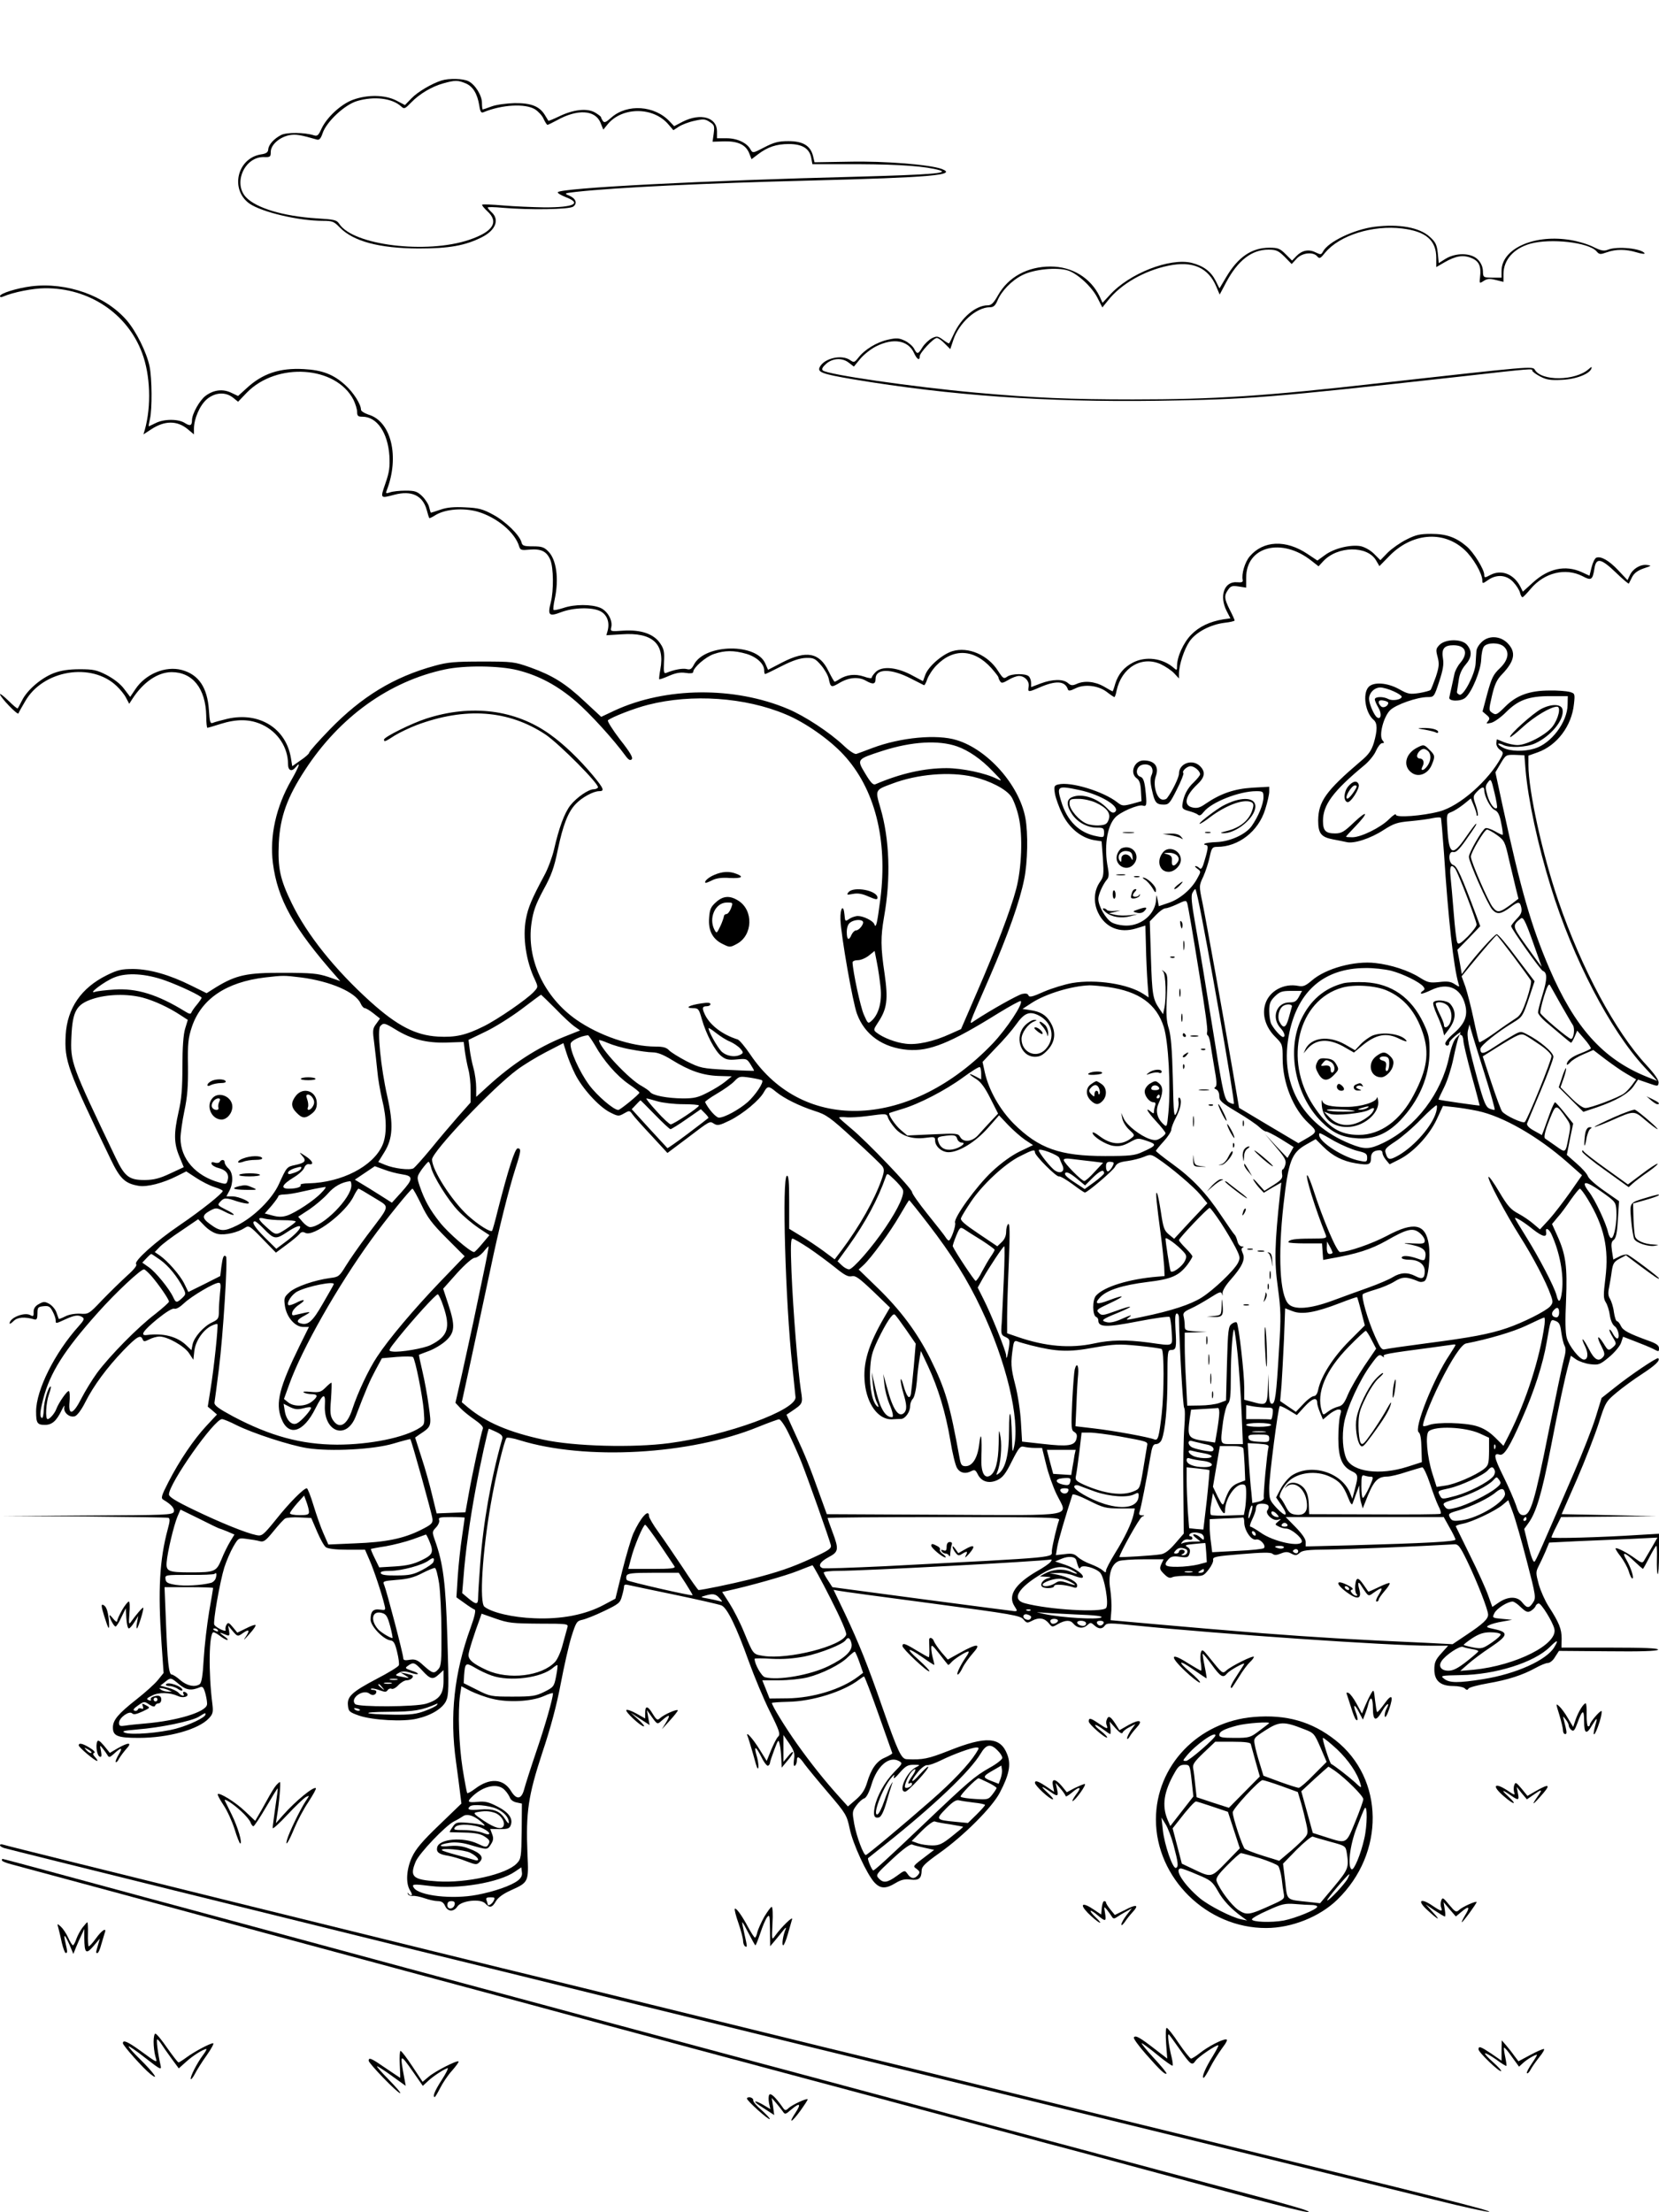 <?xml version="1.0" standalone="no"?>
<!DOCTYPE svg PUBLIC "-//W3C//DTD SVG 20010904//EN"
 "http://www.w3.org/TR/2001/REC-SVG-20010904/DTD/svg10.dtd">
<svg version="1.0" xmlns="http://www.w3.org/2000/svg"
 width="864pt" height="1152pt" viewBox="0 0 864 1152"
 preserveAspectRatio="xMidYMid meet">

<g transform="translate(0,1152) scale(0.1,-0.1)"
fill="#000000" stroke="none">
<path d="M2300 11101 c-51 -16 -126 -60 -158 -94 l-33 -34 -46 24 c-60 30
-150 31 -226 3 -62 -23 -136 -92 -163 -151 -15 -33 -21 -39 -38 -34 -49 16
-143 17 -172 2 -38 -20 -65 -50 -67 -75 -1 -15 -10 -22 -38 -26 -124 -20 -162
-183 -60 -256 63 -44 255 -90 382 -90 50 0 58 -3 88 -34 71 -73 206 -109 411
-110 159 0 243 15 330 59 71 36 93 91 50 130 -11 10 -20 21 -20 24 0 4 35 3
78 -1 140 -12 346 -9 367 6 24 17 14 43 -22 58 -26 11 -24 12 38 19 210 23
666 45 1224 59 620 16 764 28 680 60 -61 23 -298 42 -481 38 l-182 -3 -8 34
c-14 53 -53 76 -128 76 -51 0 -75 -6 -125 -32 -59 -31 -61 -31 -72 -12 -18 35
-70 59 -124 59 l-51 0 0 36 c0 73 -85 97 -177 51 l-46 -24 -23 24 c-78 84
-221 94 -304 21 -29 -26 -37 -29 -45 -17 -5 8 -9 16 -9 19 0 3 -14 14 -31 24
-41 24 -113 16 -187 -20 -29 -14 -54 -24 -56 -23 -1 2 -10 16 -19 31 -28 45
-72 62 -157 61 -41 -1 -95 -8 -119 -17 -24 -9 -45 -16 -47 -16 -2 0 -4 15 -4
34 0 39 -35 95 -70 113 -27 14 -101 16 -140 4z m125 -15 c38 -16 61 -54 71
-115 5 -34 10 -41 23 -35 94 39 216 46 267 15 17 -11 38 -33 45 -50 8 -17 17
-31 20 -31 4 0 26 11 50 24 106 59 198 54 226 -12 l15 -37 22 27 c76 93 240
93 318 -1 l25 -29 29 19 c16 10 52 24 81 30 45 10 55 10 79 -6 24 -15 26 -21
21 -60 l-6 -43 62 2 c73 1 113 -19 130 -65 l11 -28 33 25 c51 39 97 54 161 54
70 0 108 -23 117 -73 l6 -32 242 0 c217 -1 351 -11 422 -32 49 -15 -61 -23
-425 -33 -803 -20 -1552 -59 -1565 -81 -3 -4 15 -15 40 -25 87 -33 45 -54
-107 -54 -62 1 -160 5 -217 10 -58 5 -107 7 -110 4 -3 -2 10 -18 27 -34 62
-56 30 -107 -95 -149 -222 -75 -604 -28 -676 83 -14 21 -25 23 -119 29 -172
11 -313 53 -367 110 -69 74 -6 213 95 209 31 -1 34 1 34 27 0 37 46 77 97 87
33 6 58 2 144 -23 12 -3 20 6 29 33 20 60 115 149 180 168 88 26 182 15 229
-28 16 -15 20 -13 52 20 43 45 109 84 168 100 61 17 75 17 116 0z"/>
<path d="M7158 10339 c-107 -14 -241 -78 -268 -129 -9 -17 -12 -17 -39 -4 -36
18 -71 10 -100 -20 l-22 -23 -33 33 c-30 30 -40 34 -85 34 -92 0 -163 -48
-225 -153 l-35 -59 -20 40 c-25 49 -63 77 -124 93 -114 28 -327 -55 -428 -168
l-37 -40 -15 33 c-47 97 -143 156 -256 156 -120 0 -220 -55 -273 -149 -23 -41
-35 -53 -54 -53 -62 0 -137 -63 -177 -150 -12 -25 -22 -47 -24 -48 -1 -2 -15
6 -31 18 -27 20 -33 21 -58 9 -16 -8 -38 -29 -49 -46 -24 -39 -28 -40 -45 -8
-7 13 -29 32 -48 41 -30 14 -43 15 -88 5 -58 -13 -121 -51 -154 -94 -20 -25
-23 -26 -43 -12 -43 30 -133 10 -157 -35 -15 -28 8 -37 172 -65 509 -85 1004
-120 1586 -112 473 7 576 15 1577 126 381 43 375 42 375 31 0 -5 19 -19 42
-31 33 -17 55 -20 112 -17 74 3 145 31 154 59 4 10 0 10 -14 -3 -70 -62 -247
-64 -281 -3 -11 19 -26 17 -798 -69 -606 -69 -871 -86 -1295 -86 -323 0 -516
8 -815 35 -331 30 -779 95 -800 116 -7 7 -1 18 18 35 35 30 85 32 119 4 l25
-19 32 39 c18 22 55 52 83 66 91 46 169 32 199 -36 15 -32 29 -40 29 -15 0 18
72 95 89 95 7 0 26 -13 41 -29 l29 -29 16 48 c29 88 120 170 190 170 19 0 28
8 39 33 21 51 74 106 130 134 60 31 181 43 239 24 50 -17 124 -85 153 -143
l25 -49 30 37 c67 85 188 154 312 180 128 27 210 -9 252 -110 l17 -40 34 64
c61 114 133 170 220 170 40 0 51 -5 84 -37 l37 -38 26 28 c28 31 86 37 107 12
12 -14 17 -11 42 20 75 90 248 144 401 125 123 -15 177 -61 177 -153 l0 -48
43 25 c59 34 98 40 141 22 39 -16 51 -43 44 -100 -4 -33 -3 -33 19 -19 18 12
32 13 63 5 l40 -10 0 40 c0 75 53 134 140 159 107 29 302 7 344 -39 15 -18 20
-18 54 -6 48 17 98 17 155 0 26 -8 45 -10 42 -5 -16 25 -141 38 -190 19 -22
-9 -37 -6 -81 16 -29 14 -87 31 -128 36 -185 26 -346 -50 -346 -163 l0 -35
-48 0 c-48 1 -48 1 -49 35 -1 22 -10 43 -27 60 -35 35 -114 36 -168 3 l-35
-22 -5 52 c-5 43 -11 57 -41 84 -54 50 -161 69 -289 53z"/>
<path d="M162 10029 c-76 -10 -162 -37 -162 -51 0 -6 7 -7 17 -2 51 22 156 43
217 43 229 2 429 -131 506 -337 43 -114 49 -276 14 -401 l-7 -23 40 26 c71 47
136 47 192 0 l31 -26 0 29 c0 52 30 121 66 153 43 37 98 41 138 9 l26 -21 45
47 c157 161 465 140 556 -37 10 -21 19 -49 19 -63 0 -21 5 -25 28 -25 75 0
132 -83 140 -204 3 -58 0 -84 -21 -144 -27 -79 -28 -78 48 -58 88 23 146 -4
167 -78 6 -23 12 -42 14 -44 1 -2 17 6 36 18 51 29 141 36 214 16 101 -29 197
-109 218 -182 6 -19 12 -20 55 -16 59 5 88 -9 107 -53 17 -41 18 -159 3 -220
-18 -70 -10 -77 53 -53 66 25 162 27 205 5 34 -18 49 -56 38 -100 l-7 -25 81
5 c159 11 225 -49 200 -183 -5 -26 -7 -49 -6 -51 2 -2 25 6 52 18 35 15 58 19
86 15 23 -4 39 -2 39 4 0 23 64 79 107 94 58 20 105 20 171 1 53 -16 92 -52
92 -86 0 -11 2 -19 5 -19 3 0 42 19 87 42 57 29 95 41 126 42 39 1 48 -3 78
-38 18 -21 36 -52 40 -70 10 -47 12 -48 58 -21 48 28 98 32 136 10 37 -21 50
-18 50 10 0 55 81 55 185 1 33 -17 63 -32 67 -34 3 -2 11 12 17 31 7 19 28 52
48 72 88 91 196 86 286 -14 20 -23 37 -44 37 -49 0 -4 4 -13 9 -20 6 -11 15
-9 42 7 19 12 44 21 56 21 30 0 56 -28 50 -57 -5 -28 -1 -28 54 -4 89 39 136
36 151 -10 3 -8 14 -6 38 6 47 24 119 16 164 -18 19 -15 37 -27 40 -27 2 0 8
15 11 33 26 120 129 183 229 139 25 -12 57 -33 71 -48 l25 -27 0 24 c0 46 27
128 55 169 33 48 109 88 183 97 29 3 52 9 52 12 0 3 -11 28 -25 55 -29 58 -31
74 -9 105 14 20 22 22 55 17 l39 -6 0 52 c0 163 185 211 340 88 l37 -29 24 26
c75 81 231 83 276 4 l17 -29 48 49 c118 124 284 139 395 36 45 -41 93 -124 93
-160 0 -17 2 -17 29 2 45 32 97 28 132 -10 16 -17 32 -42 35 -55 3 -13 9 -24
13 -24 4 0 23 20 43 44 71 84 180 111 269 66 47 -25 53 -21 63 41 9 57 35 51
112 -23 35 -34 65 -59 67 -57 1 2 9 18 17 34 11 21 29 34 60 45 42 14 43 15
17 18 -34 4 -74 -20 -89 -54 l-12 -25 -48 51 c-48 51 -90 75 -114 66 -8 -3
-19 -25 -25 -50 l-11 -44 -41 19 c-85 38 -173 19 -253 -54 l-53 -48 -14 28
c-34 64 -98 89 -155 59 -30 -16 -32 -15 -32 1 0 28 -56 118 -92 148 -55 47
-106 65 -184 65 -59 0 -81 -5 -130 -30 -32 -16 -76 -47 -97 -68 l-38 -39 -33
33 c-19 19 -48 35 -70 40 -53 9 -137 -11 -185 -46 l-40 -29 -51 34 c-113 76
-231 71 -302 -13 -25 -30 -43 -91 -36 -123 2 -10 -5 -13 -29 -11 -67 6 -95
-71 -54 -151 l19 -37 -37 -5 c-71 -12 -126 -38 -167 -80 -41 -42 -74 -115 -74
-163 0 -23 -1 -24 -17 -10 -58 51 -146 62 -212 28 -47 -24 -77 -60 -93 -111
-6 -22 -12 -39 -14 -39 -1 0 -22 11 -45 25 -48 27 -103 32 -143 13 -21 -9 -29
-8 -44 5 -25 22 -80 21 -142 -2 l-50 -19 0 22 c0 12 -5 27 -12 34 -16 16 -90
15 -113 -2 -17 -12 -21 -10 -47 30 -52 83 -155 128 -238 103 -52 -16 -125 -79
-141 -123 l-12 -33 -64 34 c-78 40 -151 45 -183 13 -11 -11 -20 -24 -20 -29 0
-5 -19 -2 -41 6 -45 15 -89 10 -126 -13 -12 -8 -24 -14 -26 -14 -3 0 -17 25
-32 55 -47 97 -115 110 -240 46 l-75 -39 -14 32 c-45 108 -315 104 -372 -5
-12 -23 -19 -28 -38 -23 -21 5 -65 -3 -106 -20 -13 -5 -14 4 -12 56 3 53 0 69
-20 98 -33 49 -100 72 -192 66 -65 -5 -68 -4 -63 16 10 36 -19 87 -57 103 -46
19 -134 19 -192 -1 -25 -8 -48 -13 -51 -10 -3 2 0 28 6 56 23 105 9 207 -34
249 -21 22 -35 26 -80 26 -46 0 -55 3 -59 21 -10 38 -84 110 -148 144 -53 29
-76 35 -145 38 -58 3 -95 0 -129 -12 -26 -9 -49 -16 -50 -16 -1 0 -5 13 -9 29
-3 15 -20 41 -36 57 -26 25 -38 29 -87 29 -31 0 -68 -4 -81 -9 -21 -7 -23 -6
-17 10 68 175 24 360 -95 395 -21 7 -39 18 -39 26 0 28 -40 90 -81 127 -61 56
-120 79 -217 84 -125 7 -215 -23 -298 -100 l-44 -40 -36 17 c-44 21 -91 15
-133 -16 -31 -23 -71 -94 -71 -127 0 -29 -10 -32 -37 -15 -33 22 -109 22 -152
0 -19 -9 -35 -17 -36 -17 -2 0 1 17 6 38 12 52 11 211 -2 274 -15 73 -70 183
-119 240 -112 129 -313 200 -498 177z"/>
<path d="M7715 8175 c-14 -13 -26 -34 -26 -47 -1 -13 -3 -41 -4 -63 -3 -55
-61 -167 -83 -163 -9 3 -16 10 -14 17 1 7 5 34 9 59 4 31 16 58 35 80 33 38
36 70 9 103 -26 33 -111 33 -144 1 -19 -20 -20 -26 -10 -63 9 -35 8 -51 -9
-103 -12 -33 -24 -65 -28 -69 -4 -4 -30 -11 -59 -16 -48 -7 -58 -6 -104 20
-63 35 -135 39 -160 11 -32 -36 -16 -135 27 -171 20 -17 20 -53 1 -119 -13
-41 -26 -61 -72 -99 -177 -151 -217 -207 -218 -305 0 -68 15 -87 77 -99 24 -4
55 -11 70 -14 38 -10 125 18 194 63 53 34 71 40 140 46 43 4 96 11 117 16 20
4 39 5 41 1 2 -3 9 -85 16 -181 22 -342 50 -595 76 -683 6 -18 5 -18 -20 -2
-21 14 -39 16 -81 11 -49 -5 -59 -3 -102 24 -57 36 -148 66 -230 75 -108 13
-258 -28 -330 -90 -34 -29 -46 -34 -72 -29 -75 15 -152 -27 -172 -96 -17 -56
3 -120 52 -169 38 -38 39 -40 39 -113 0 -127 55 -263 135 -337 48 -44 47 -47
-22 -86 l-31 -18 -155 92 -154 92 -32 187 c-48 278 -139 785 -159 883 -18 86
-18 86 5 135 12 27 27 73 33 102 10 47 14 52 39 52 111 0 215 81 250 195 12
37 21 79 21 92 l0 26 -89 -5 c-93 -6 -164 -30 -243 -84 -28 -20 -44 -24 -67
-19 -50 11 -39 60 25 121 39 36 43 65 14 94 -40 40 -110 15 -110 -39 0 -19
-35 -92 -62 -127 -5 -7 -18 -10 -28 -7 -28 8 -46 77 -31 120 19 51 -6 83 -63
83 -49 0 -74 -66 -36 -93 14 -10 20 -27 22 -66 l3 -53 -50 -14 c-46 -12 -52
-11 -75 7 -73 58 -245 110 -308 94 -22 -5 -24 -10 -18 -48 4 -23 21 -71 39
-107 36 -73 98 -123 165 -135 l39 -6 7 -91 c5 -82 4 -93 -15 -120 -32 -45 -36
-107 -10 -161 37 -77 112 -108 197 -82 27 8 49 15 49 15 0 0 1 -48 3 -108 1
-59 5 -143 8 -186 l6 -80 -27 18 c-80 52 -246 78 -371 57 -39 -7 -105 -27
-147 -45 -60 -27 -77 -31 -81 -19 -4 9 -14 11 -33 7 -24 -6 -162 -83 -247
-139 -32 -21 -39 -42 78 227 95 219 157 394 180 510 18 88 21 239 6 319 -32
171 -196 356 -358 405 -103 32 -292 14 -438 -41 -38 -15 -76 -28 -84 -31 -9
-3 -38 16 -69 46 -72 67 -199 151 -287 188 -279 118 -637 115 -903 -8 l-70
-33 -85 79 c-101 95 -167 136 -283 178 -85 30 -93 31 -253 31 -139 0 -178 -3
-246 -22 -213 -58 -381 -161 -547 -332 -59 -61 -107 -115 -107 -121 0 -5 -20
-23 -44 -39 l-44 -31 -7 43 c-26 155 -165 241 -330 204 -33 -8 -67 -17 -76
-21 -14 -6 -17 3 -21 66 -8 118 -53 185 -141 209 -85 23 -190 -21 -242 -100
l-27 -40 -32 42 c-19 26 -55 53 -91 72 -51 26 -69 30 -139 30 -56 0 -98 -6
-135 -20 -64 -24 -139 -87 -166 -142 -11 -21 -21 -40 -23 -42 -1 -3 -23 15
-47 39 -25 24 -45 40 -45 35 1 -16 92 -111 96 -100 2 6 18 34 35 63 93 163
346 205 477 79 19 -18 41 -45 49 -62 l16 -30 16 25 c57 88 132 139 204 140
110 0 178 -85 181 -227 0 -34 3 -63 6 -63 3 0 34 9 68 20 86 27 154 26 218 -4
81 -38 134 -118 134 -205 0 -34 19 -42 40 -16 28 34 18 4 -23 -68 -80 -139
-113 -291 -96 -430 24 -190 107 -339 332 -594 l19 -22 -63 22 c-55 18 -88 21
-234 21 -188 1 -245 -11 -350 -75 l-49 -31 -81 40 c-112 56 -215 85 -300 86
-61 0 -81 -4 -138 -32 -134 -66 -207 -172 -215 -312 -7 -134 7 -175 235 -648
48 -100 74 -125 144 -137 44 -8 128 14 201 51 l48 24 52 -34 c29 -19 72 -41
96 -48 23 -7 42 -16 42 -20 0 -12 -114 -103 -223 -177 -127 -86 -242 -190
-228 -204 6 -6 -10 -27 -47 -60 -31 -28 -89 -85 -129 -126 -70 -74 -72 -75
-116 -72 -27 1 -58 -4 -77 -14 -18 -9 -33 -15 -34 -13 -1 2 -6 16 -12 33 -5
16 -22 36 -37 45 -24 13 -30 13 -55 -1 -19 -10 -27 -23 -27 -41 1 -23 -2 -25
-18 -16 -31 16 -107 -14 -107 -44 0 -4 9 1 21 13 20 20 57 23 109 8 11 -3 15
5 15 31 0 32 3 35 32 38 27 3 34 -2 47 -27 9 -16 16 -37 16 -46 0 -19 -1 -19
51 5 49 22 67 24 88 11 12 -8 8 -17 -20 -48 -124 -138 -221 -332 -221 -443 0
-61 6 -70 46 -70 37 0 60 20 88 78 10 20 16 28 13 16 -7 -28 26 -58 55 -49 12
4 34 33 54 73 44 87 112 179 199 270 71 73 90 84 100 57 5 -12 10 -12 34 0 15
8 39 15 54 15 41 0 128 -49 153 -86 l23 -35 5 46 c6 51 44 107 87 130 16 8 30
12 33 10 6 -6 -18 -233 -36 -342 l-14 -88 24 -20 24 -21 -55 -59 c-67 -72
-141 -182 -198 -293 -37 -72 -40 -84 -26 -92 41 -24 60 -46 54 -63 -7 -16 -40
-17 -449 -19 l-441 -3 425 -2 c234 -2 430 -5 437 -7 9 -4 8 -18 -3 -58 -43
-159 -52 -318 -33 -592 l11 -158 -30 -37 c-16 -20 -66 -65 -112 -101 -95 -75
-122 -107 -122 -146 0 -44 24 -54 134 -54 155 0 313 44 367 103 20 22 22 32
17 74 -21 162 -18 373 6 373 5 0 21 -9 35 -20 14 -11 31 -20 37 -20 6 0 -2 10
-19 21 -28 20 -24 21 16 4 13 -5 16 -1 12 22 l-5 28 24 -29 c24 -28 26 -29 49
-13 36 26 43 20 19 -16 -16 -23 -10 -19 18 13 23 25 37 46 32 48 -5 2 -28 -7
-51 -19 l-43 -21 -23 28 c-20 24 -25 27 -33 14 -5 -8 -8 -21 -5 -28 5 -14 -49
11 -59 27 -8 13 29 223 52 298 11 34 32 83 47 109 27 46 27 46 71 40 24 -3 55
-8 68 -12 20 -5 31 4 71 53 26 32 53 62 61 66 8 4 41 7 75 5 l60 -3 30 -70
c16 -38 37 -76 46 -82 11 -8 51 -13 110 -13 l94 0 23 -53 c22 -49 66 -181 79
-238 6 -24 4 -25 -24 -21 -36 5 -49 -9 -49 -52 0 -34 65 -102 102 -108 18 -2
25 -14 36 -60 8 -32 12 -64 9 -70 -2 -7 -54 -39 -114 -70 -129 -68 -156 -92
-151 -139 3 -31 7 -35 58 -53 71 -24 230 -33 301 -16 75 17 133 53 152 92 14
30 15 68 7 323 -9 295 -22 394 -65 514 -15 43 -15 45 6 67 12 13 19 30 16 38
-5 14 4 16 63 16 39 0 70 -2 70 -3 0 -2 -6 -47 -14 -100 -8 -53 -18 -145 -22
-205 l-7 -110 42 -30 c23 -17 47 -32 53 -34 7 -3 0 -36 -21 -94 -86 -236 -110
-459 -76 -699 9 -66 19 -142 22 -169 l6 -48 -116 -112 c-87 -83 -122 -125
-141 -166 -30 -64 -34 -138 -10 -175 9 -14 12 -25 6 -25 -6 0 -13 5 -15 10 -3
6 -4 5 -3 -2 2 -7 13 -12 24 -11 11 2 40 -4 63 -12 23 -8 54 -15 69 -15 19 0
30 -7 38 -25 14 -31 45 -32 64 -3 21 31 121 42 145 16 23 -25 36 -23 56 12 11
19 39 39 77 56 93 42 94 43 87 190 -9 218 4 303 77 526 44 131 75 248 96 359
17 90 42 201 56 246 24 76 28 82 57 88 18 4 69 24 114 46 75 36 83 42 92 77 6
20 11 43 11 51 0 9 7 11 23 7 13 -3 122 -26 243 -51 120 -25 229 -50 241 -55
30 -12 78 -111 142 -290 29 -80 78 -198 110 -262 50 -100 56 -119 44 -131 -8
-7 -24 -39 -37 -70 l-23 -57 -36 58 c-39 63 -79 105 -62 67 4 -11 16 -51 27
-89 10 -38 20 -72 23 -74 8 -9 6 31 -5 67 -15 53 -4 49 25 -8 14 -29 30 -49
35 -46 6 3 10 10 10 15 0 5 10 35 22 67 22 57 22 57 29 28 4 -16 7 -50 8 -75
l2 -45 29 35 c17 19 30 39 30 45 -1 5 -12 -3 -25 -20 l-25 -30 0 70 0 70 31
-45 c25 -37 29 -52 24 -83 -3 -25 -2 -36 5 -32 5 3 10 15 10 26 0 28 12 23 41
-19 15 -20 70 -87 123 -149 92 -108 96 -115 111 -185 16 -79 89 -237 129 -281
31 -33 59 -34 110 -3 30 18 49 22 79 18 43 -5 56 6 57 48 0 20 19 38 92 90
126 89 276 239 315 315 49 93 59 146 39 198 -35 93 -110 98 -305 20 -107 -42
-135 -48 -219 -44 -28 1 -46 39 -127 271 -75 217 -124 338 -195 488 l-59 123
27 -5 c15 -3 233 -33 486 -66 419 -56 460 -63 476 -83 17 -20 20 -20 45 -7 36
19 65 14 87 -13 17 -21 18 -22 48 -4 38 21 64 22 80 2 20 -24 50 -28 71 -9 18
16 20 16 37 1 23 -21 42 -22 56 -2 10 14 26 14 161 0 437 -44 1317 -105 1534
-105 l93 0 -36 -40 c-30 -33 -36 -48 -36 -84 0 -59 32 -86 99 -86 26 0 53 -6
59 -12 10 -10 15 -10 20 -1 4 6 49 18 100 27 105 18 182 43 249 80 25 14 54
26 64 26 11 0 28 14 38 32 l20 31 254 -2 c173 -2 257 1 262 8 4 8 -70 11 -248
11 l-255 0 1 47 c0 50 -13 83 -68 168 -18 28 -41 79 -51 114 -16 59 -16 65 -1
95 9 17 25 52 36 77 l19 46 141 7 c78 3 204 9 282 12 l141 7 -31 -54 c-18 -30
-35 -60 -40 -68 -7 -11 -15 -9 -42 11 -40 30 -99 61 -105 55 -2 -2 9 -21 26
-42 16 -21 35 -55 42 -76 6 -22 15 -39 19 -39 11 0 -7 56 -30 96 -27 45 -11
43 40 -6 23 -22 44 -40 45 -40 2 0 17 27 34 60 17 33 33 60 36 60 3 0 4 -32 3
-70 -1 -39 1 -73 4 -77 4 -3 7 42 7 102 l0 108 -102 -6 c-200 -13 -458 -20
-458 -13 0 4 11 29 25 56 l25 50 248 2 247 2 -246 6 -246 5 79 180 c43 99 94
231 114 293 35 110 38 114 93 160 31 26 91 70 133 97 70 46 96 71 84 82 -6 6
-146 -88 -228 -154 l-67 -53 -31 -101 c-17 -55 -67 -182 -110 -282 -179 -414
-199 -460 -208 -469 -6 -6 -18 24 -32 80 l-22 90 21 29 c41 56 70 152 116 388
44 227 73 363 96 448 l10 37 27 -19 c15 -10 48 -22 74 -25 43 -5 50 -3 97 36
28 23 56 56 63 74 l11 33 62 -24 c34 -13 76 -30 94 -39 30 -16 31 -16 31 3 0
15 -14 25 -57 40 -104 38 -131 53 -142 77 -6 13 -15 24 -20 24 -5 0 -12 21
-16 48 -3 26 -13 56 -20 68 -10 15 -11 32 -5 60 4 21 11 60 14 85 6 39 12 49
40 64 l34 18 73 -55 c80 -59 99 -72 99 -65 0 6 -147 117 -164 123 -8 3 -28 -1
-44 -10 l-30 -15 -7 45 c-5 36 -3 48 9 57 12 9 18 37 22 107 l6 95 -76 53
c-42 29 -81 63 -86 76 -4 13 -31 43 -59 67 l-51 45 16 82 17 81 -44 55 c-24
30 -47 55 -50 56 -4 0 -17 -28 -29 -62 -12 -35 -27 -73 -31 -86 l-9 -23 -41
23 c-26 14 -39 28 -36 38 3 8 35 85 71 170 36 85 66 165 66 177 0 23 -71 83
-138 117 -32 17 -34 17 -80 -10 -26 -15 -69 -42 -96 -60 -51 -34 -66 -35 -66
-6 1 18 89 88 172 138 46 28 49 33 79 121 l31 93 -93 122 c-50 68 -97 123
-104 123 -11 0 -112 -112 -161 -179 l-21 -29 -11 63 -12 64 60 61 59 62 -20
54 c-80 213 -101 258 -120 264 -27 9 -28 76 0 68 13 -3 29 11 63 59 51 73 61
88 55 88 -3 0 -26 -31 -53 -70 -69 -101 -88 -93 -96 43 -5 77 -4 79 20 88 14
5 42 23 64 40 l38 31 15 -36 c8 -19 15 -41 15 -47 0 -7 3 -10 6 -6 3 3 -1 27
-10 53 -16 46 -15 48 6 71 25 26 38 29 38 8 0 -31 32 -93 54 -103 17 -8 26
-24 34 -68 7 -31 10 -59 8 -61 -2 -2 -20 6 -40 18 -20 11 -42 19 -50 16 -17
-7 -86 -127 -86 -149 0 -28 99 -250 122 -275 25 -27 45 -24 95 13 41 31 49 30
56 -3 4 -22 -1 -35 -24 -58 -16 -17 -29 -34 -29 -38 0 -13 153 -229 165 -233
24 -9 23 -44 -1 -122 -13 -42 -24 -85 -24 -94 0 -9 21 -34 47 -55 25 -21 63
-53 83 -70 21 -18 40 -33 42 -33 3 0 11 14 19 32 l13 31 37 -43 c21 -24 36
-47 34 -50 -3 -4 -26 -15 -52 -25 -46 -17 -73 -38 -73 -58 0 -5 8 0 18 11 9
11 40 30 69 42 l51 22 64 -49 c35 -26 84 -61 111 -76 l48 -28 -21 -29 c-12
-16 -31 -37 -43 -45 -32 -22 -172 -75 -200 -75 -14 0 -42 20 -76 54 l-54 54
17 48 c9 26 14 49 12 51 -2 3 -12 -19 -21 -48 l-17 -51 64 -64 64 -64 72 24
c101 35 163 71 190 110 l23 34 52 -18 c51 -18 52 -18 55 1 2 13 -19 44 -63 92
-162 174 -339 504 -459 855 -83 242 -156 574 -156 708 l0 49 48 17 c101 36
177 137 189 251 6 55 5 56 -23 64 -16 4 -63 8 -104 7 -104 0 -172 -25 -230
-83 -43 -43 -49 -46 -67 -34 -20 13 -20 15 -3 89 14 60 25 84 53 113 66 69 74
115 28 162 -39 39 -100 41 -136 4z m117 -22 c31 -28 23 -71 -21 -113 -34 -32
-43 -51 -65 -131 l-25 -94 21 -18 c17 -14 18 -20 7 -33 -11 -13 -9 -14 17 -8
16 4 50 28 77 55 64 64 118 84 232 84 l90 0 -1 -45 c-1 -90 -85 -202 -172
-228 -55 -17 -127 -15 -163 4 -17 8 -29 18 -26 21 3 2 14 0 25 -6 32 -17 122
-13 167 8 81 37 151 121 143 174 -4 31 -55 34 -110 6 -43 -22 -172 -138 -163
-147 2 -3 32 21 67 53 58 53 144 105 177 105 22 0 7 -64 -24 -104 -32 -42
-134 -96 -182 -96 -18 0 -50 7 -70 15 -19 8 -36 15 -37 15 -1 0 -2 -9 -3 -20
-1 -11 7 -26 18 -34 18 -12 19 -17 8 -38 -65 -122 -218 -257 -324 -284 -87
-23 -225 -33 -225 -17 0 8 -16 -3 -36 -23 -44 -44 -146 -94 -191 -94 -18 0
-33 1 -33 3 0 2 23 27 50 55 70 73 63 87 -9 19 -51 -49 -65 -57 -98 -57 -49 0
-63 14 -63 65 0 84 53 155 213 288 25 20 54 55 63 77 10 22 24 40 32 40 12 0
12 3 2 15 -20 24 5 121 39 156 30 30 142 69 196 69 33 0 34 1 60 80 20 61 25
90 20 120 -9 51 6 70 54 70 64 0 80 -40 36 -92 -14 -16 -27 -42 -30 -56 -3
-15 -10 -46 -15 -69 -5 -23 -11 -48 -12 -55 -5 -21 61 -22 84 -1 34 30 80 142
82 199 1 28 7 59 15 68 18 21 79 21 103 -1z m-5136 -123 c111 -28 208 -80 304
-163 74 -64 195 -197 257 -282 16 -22 25 -27 33 -19 8 8 -8 36 -61 103 -39 51
-67 96 -63 100 20 17 138 63 210 81 227 58 505 39 716 -50 100 -41 228 -131
301 -210 163 -176 231 -442 192 -751 -17 -131 -23 -157 -32 -131 -6 17 -57 42
-85 42 -13 0 -33 -7 -45 -15 -21 -15 -22 -14 -25 22 -5 58 -23 35 -21 -25 3
-85 64 -432 86 -491 40 -110 135 -177 265 -188 112 -9 221 35 470 190 62 38
115 67 118 64 14 -13 -74 -145 -145 -220 -425 -445 -985 -472 -1263 -59 -27
40 -57 76 -66 79 -77 24 -140 71 -168 124 -19 38 -18 49 6 49 11 0 20 5 20 11
0 8 -15 9 -47 4 -62 -9 -90 -24 -46 -25 30 0 33 -3 48 -57 23 -80 69 -167 102
-193 23 -18 37 -21 80 -17 50 5 53 4 72 -26 11 -17 19 -32 18 -33 -1 -1 -64 1
-140 5 -132 7 -140 9 -212 45 -40 21 -82 47 -91 57 -13 14 -31 19 -70 19 -127
0 -294 57 -414 141 -167 118 -259 316 -232 502 9 63 22 98 62 173 42 76 56
116 75 209 27 129 53 196 93 238 32 34 92 67 122 67 30 0 25 13 -32 82 -72 86
-151 162 -224 214 -180 129 -409 158 -644 82 -75 -24 -220 -96 -220 -109 0
-14 5 -12 56 21 26 16 77 40 113 54 254 95 479 79 672 -49 71 -48 283 -261
273 -276 -3 -5 -13 -9 -22 -9 -27 0 -88 -42 -121 -83 -32 -41 -60 -118 -86
-232 -9 -38 -31 -99 -51 -135 -65 -121 -84 -167 -95 -226 -18 -95 1 -221 47
-316 17 -38 17 -38 -6 -63 -36 -39 -189 -144 -260 -179 -94 -47 -148 -59 -240
-54 -116 7 -211 56 -350 181 -186 168 -330 348 -410 512 -62 127 -74 185 -68
316 7 136 44 238 137 380 180 276 438 461 728 523 103 22 283 20 379 -4z
m4562 -110 c23 -10 42 -23 42 -28 0 -15 -48 -24 -70 -12 -26 14 -70 13 -70 -2
0 -7 9 -27 19 -44 18 -30 14 -63 -7 -50 -15 9 -42 71 -42 97 0 31 28 59 59 59
14 0 45 -9 69 -20z m-28 -60 c0 -17 -26 -30 -38 -18 -20 20 -14 36 13 30 14
-2 25 -8 25 -12z m-2245 -227 c59 -21 124 -65 185 -129 50 -51 52 -55 22 -40
-58 30 -182 56 -263 56 -116 0 -240 -28 -370 -84 -12 -5 -25 9 -53 56 -45 75
-45 74 90 118 153 49 292 57 389 23z m2960 -122 c13 -154 64 -392 132 -611
114 -370 309 -745 487 -937 l67 -72 -60 24 c-224 92 -370 255 -502 562 -95
222 -148 406 -244 849 l-37 172 27 46 c27 45 28 46 75 45 l49 -2 6 -76z
m-1947 12 c6 -11 6 -25 -1 -40 -7 -16 -7 -39 3 -80 14 -63 22 -73 62 -73 25 0
32 9 67 79 22 43 37 81 34 85 -10 9 18 36 38 36 19 0 49 -25 49 -42 0 -6 -15
-24 -33 -42 -34 -31 -53 -70 -59 -115 -3 -21 3 -26 32 -34 19 -5 41 -13 48
-19 9 -8 17 -4 31 14 40 51 185 108 273 108 36 0 38 -2 38 -32 0 -36 -28 -102
-61 -149 -31 -44 -112 -81 -182 -84 -31 -1 -60 -5 -64 -9 -3 -3 -1 -6 5 -6 16
0 15 -16 -4 -79 -11 -40 -18 -51 -27 -42 -6 6 -15 11 -21 11 -5 0 -1 -6 10
-14 19 -14 19 -15 0 -49 -29 -56 -90 -108 -148 -128 l-53 -18 -6 32 c-6 31 -6
31 -8 4 -3 -75 -74 -137 -154 -137 -28 0 -61 7 -78 17 -31 19 -69 85 -69 122
0 23 24 76 45 101 10 11 11 27 5 60 -21 106 -6 215 37 262 25 29 121 70 144
63 22 -7 23 4 13 92 -5 39 -12 54 -25 58 -21 7 -25 35 -7 53 17 17 56 15 66
-5z m-930 -48 c88 -21 172 -64 199 -104 12 -18 30 -66 39 -108 21 -95 15 -264
-14 -373 -28 -107 -107 -314 -204 -537 l-83 -192 -56 -25 c-87 -40 -175 -59
-233 -51 -52 6 -116 31 -150 57 -18 14 -18 16 7 54 47 71 53 119 34 252 -21
141 -21 192 -3 297 36 200 29 405 -19 568 -28 95 -28 93 61 126 131 50 300 64
422 36z m2728 -162 c-12 -12 -37 21 -50 66 -11 40 -11 49 3 67 15 21 17 19 34
-53 10 -41 16 -77 13 -80z m-2175 93 c112 -24 217 -88 186 -114 -10 -8 -20 -4
-41 19 -50 52 -129 79 -180 59 -33 -12 -34 -43 -2 -91 29 -42 79 -69 130 -69
32 0 36 -3 36 -26 0 -25 -2 -26 -37 -19 -92 17 -156 79 -187 184 -23 78 -19
81 95 57z m84 -65 c59 -27 81 -55 69 -89 -8 -22 -16 -28 -48 -30 -21 -2 -52 2
-67 9 -40 16 -89 74 -89 104 0 23 4 25 48 25 26 0 65 -9 87 -19z m2092 -170
c38 -28 41 -34 62 -128 13 -54 29 -122 36 -151 l13 -52 -31 -24 c-67 -50 -78
-52 -103 -20 -23 28 -114 239 -114 263 0 22 71 141 84 141 7 0 31 -13 53 -29z
m-219 -174 c14 -17 112 -272 112 -292 0 -9 -21 -36 -46 -62 -36 -35 -48 -43
-54 -32 -5 8 -13 77 -19 154 -6 77 -14 164 -17 193 -5 52 3 65 24 39z m-1339
-158 c45 -207 194 -1060 187 -1067 -2 -2 -13 1 -24 7 -25 13 -32 46 -77 326
-53 330 -74 456 -101 608 -18 102 -22 143 -14 157 6 11 12 20 15 20 2 0 8 -23
14 -51z m-55 -26 c4 -15 28 -153 60 -353 34 -209 46 -298 43 -312 -3 -9 -1
-18 3 -20 4 -2 10 -19 13 -38 3 -19 12 -77 21 -129 13 -69 14 -96 6 -101 -8
-5 -7 -9 4 -13 9 -4 16 -18 16 -34 0 -25 11 -35 91 -83 51 -30 104 -66 118
-80 14 -13 30 -23 34 -22 5 1 39 -16 77 -39 l67 -42 -16 -29 -16 -28 -59 62
-58 63 56 -67 c47 -55 56 -71 50 -92 -3 -14 -10 -26 -14 -26 -4 0 -5 -11 -3
-25 4 -20 -3 -29 -43 -55 l-49 -31 -34 38 c-18 21 -29 29 -23 18 6 -11 20 -30
32 -43 l22 -23 45 27 46 26 -6 -53 c-29 -269 -31 -359 -12 -493 16 -119 17
-152 6 -324 -14 -240 -20 -282 -37 -282 -11 0 -15 20 -16 78 l-2 77 -3 -77
c-4 -87 -7 -89 -85 -67 l-38 10 0 62 c0 77 -29 329 -39 340 -4 4 -16 1 -26 -7
-18 -13 -20 -31 -25 -207 l-5 -192 -35 -13 c-19 -7 -65 -13 -101 -13 l-66 -1
-6 122 c-4 66 -7 152 -7 190 l0 68 58 2 57 2 -57 3 c-55 4 -58 5 -58 31 0 15
-3 36 -6 48 -4 17 3 24 38 40 23 10 68 36 100 56 49 31 57 34 62 20 3 -12 4
-11 3 4 -1 12 16 41 42 70 60 68 78 106 63 138 -8 19 -8 26 1 30 7 2 4 5 -5 5
-11 1 -20 12 -24 29 -4 15 -10 29 -14 32 -4 3 -35 48 -70 100 -77 116 -149
193 -257 271 -46 33 -83 63 -83 66 0 3 18 25 40 49 22 24 40 52 40 61 0 10 11
39 25 65 25 47 32 92 17 102 -5 3 -7 -8 -4 -23 2 -16 -3 -41 -11 -57 -13 -26
-15 -11 -19 181 -4 153 -10 223 -21 259 -12 38 -15 74 -10 165 5 106 4 117
-13 131 -15 11 -16 11 -6 0 13 -15 17 -134 6 -189 l-7 -32 -19 28 c-34 50 -38
72 -44 265 l-6 190 33 34 c18 19 40 34 48 34 9 0 34 9 56 19 51 24 53 25 59 4z
m1831 -288 l14 -40 -19 25 c-10 14 -44 60 -75 104 -58 82 -59 88 -15 123 15
11 26 -15 95 -212z m-3521 196 c7 -11 -19 -46 -36 -46 -7 0 -17 -10 -23 -22
-14 -34 -25 -28 -25 13 0 23 6 42 18 50 19 15 58 18 66 5z m3389 -183 c46 -62
87 -118 90 -124 4 -6 -6 -49 -21 -95 -24 -69 -34 -88 -61 -104 -17 -11 -66
-44 -107 -74 -41 -29 -77 -51 -80 -48 -3 2 -16 56 -29 118 -13 63 -33 139 -43
170 l-20 55 45 55 c74 90 134 159 138 159 2 0 42 -51 88 -112z m-3297 -160 c8
-75 -10 -140 -46 -173 -19 -17 -20 -17 -41 31 -18 40 -57 224 -59 272 0 7 12
12 28 12 15 0 41 11 57 24 l30 24 12 -61 c7 -34 15 -92 19 -129z m2659 87 c61
-16 147 -58 167 -82 9 -11 9 -16 -2 -23 -8 -5 -12 -11 -9 -14 2 -3 27 6 54 19
84 40 152 11 175 -75 16 -59 -1 -101 -60 -152 -27 -23 -46 -47 -43 -55 3 -7 9
-10 14 -7 5 3 8 8 6 12 -2 4 12 21 31 37 20 17 33 24 28 18 -4 -7 -2 -13 3
-13 6 0 11 -12 12 -27 0 -16 20 -98 43 -183 24 -85 42 -156 42 -157 -1 -2
-210 28 -214 31 -1 2 12 30 29 64 17 34 38 101 48 149 10 49 22 97 26 108 l8
20 -20 -20 c-12 -12 -26 -51 -36 -98 -40 -191 -173 -366 -342 -448 -73 -35
-98 -36 -174 -5 -253 103 -371 319 -316 579 46 219 183 335 395 336 42 1 102
-6 135 -14z m-6384 -51 c80 -29 189 -81 189 -90 0 -3 -11 -19 -24 -35 -13 -15
-26 -34 -29 -41 -3 -10 -11 -9 -33 5 -143 88 -252 122 -369 114 -44 -3 -89 -8
-100 -12 -42 -14 51 56 100 75 66 27 165 20 266 -16z m707 16 c153 -20 283
-76 310 -135 6 -14 16 -25 22 -25 6 0 26 -12 45 -27 l34 -27 -20 -28 c-19 -25
-19 -35 -10 -101 5 -39 12 -104 16 -143 3 -39 15 -106 25 -150 25 -100 25
-186 1 -239 -49 -109 -212 -193 -383 -197 -26 0 -45 -4 -43 -8 7 -11 -21 -20
-61 -20 -45 0 -36 21 26 59 27 16 51 39 55 51 4 11 14 19 22 18 31 -6 22 17
-15 41 -35 23 -36 23 -18 2 24 -26 15 -37 -38 -48 -42 -9 -43 -10 -83 -98 -35
-78 -131 -173 -218 -216 -70 -34 -88 -33 -143 8 -41 30 -40 45 1 68 32 17 34
17 76 -4 24 -13 45 -20 48 -17 3 3 -15 15 -41 27 -43 22 -45 24 -29 41 20 22
30 22 88 2 26 -8 52 -13 58 -11 19 6 -49 37 -83 37 l-31 0 16 30 c21 41 19 93
-5 115 -11 10 -20 24 -20 32 0 15 -16 17 -25 3 -4 -6 -16 -8 -27 -4 -14 4 -19
2 -16 -7 2 -7 18 -17 35 -21 40 -10 57 -32 49 -62 -6 -23 -8 -24 -43 -14 -124
34 -203 124 -203 231 0 24 9 88 20 141 16 75 20 129 19 234 -2 119 1 146 20
204 49 146 179 234 381 258 95 11 98 11 188 0z m6562 -143 c28 -48 55 -96 62
-106 11 -18 4 -71 -10 -71 -13 0 -157 122 -160 135 -2 7 7 46 19 86 16 52 25
69 31 59 5 -8 31 -55 58 -103z m-2358 93 c160 -23 251 -88 289 -208 24 -76 37
-311 24 -446 -7 -74 -8 -77 -25 -61 -34 31 -43 69 -27 107 25 55 26 86 5 105
-18 16 -22 16 -46 2 -15 -8 -28 -25 -30 -38 -4 -25 23 -61 46 -61 9 0 12 -6 8
-16 -3 -9 -6 -23 -6 -31 0 -13 -3 -13 -15 -3 -35 29 -20 1 26 -49 27 -29 49
-57 49 -62 0 -5 -11 -16 -25 -25 -20 -13 -30 -14 -58 -5 -49 17 -117 70 -134
105 l-14 31 6 -30 c3 -16 19 -43 36 -58 29 -27 30 -29 12 -43 -52 -40 -107
-36 -170 12 -18 14 -33 21 -33 15 0 -19 70 -63 109 -68 30 -4 50 0 83 18 42
23 44 24 91 8 54 -18 52 -24 -24 -58 -38 -18 -65 -21 -194 -21 -235 0 -345 39
-476 169 -72 73 -129 173 -150 266 l-12 55 69 73 c39 39 86 94 105 121 43 61
70 72 117 49 73 -36 91 -119 37 -177 -47 -51 -125 -17 -125 54 0 31 33 78 64
90 18 8 18 9 3 9 -10 1 -32 -12 -48 -28 -58 -58 -25 -164 51 -164 25 0 41 8
67 36 39 43 44 94 13 144 -23 38 -51 55 -105 63 l-40 6 49 32 c73 47 207 88
301 91 17 0 60 -4 97 -9z m993 -50 c-13 -24 -22 -30 -50 -30 -68 0 -96 -81
-45 -135 20 -22 26 -45 12 -45 -11 0 -46 39 -61 67 -6 12 -11 43 -11 68 0 38
5 52 29 76 26 25 37 29 85 29 l57 0 -16 -30z m-6022 -5 c60 -16 136 -51 198
-92 l37 -24 -14 -46 c-9 -30 -14 -98 -14 -197 0 -113 -5 -172 -20 -236 -25
-111 -25 -163 4 -232 l23 -56 -71 -33 c-55 -26 -85 -33 -131 -34 -83 0 -105
17 -153 117 -233 487 -236 496 -230 632 6 131 26 166 110 194 76 25 180 28
261 7z m2150 -58 c39 -41 85 -83 100 -93 l28 -20 -83 -33 c-141 -57 -270 -141
-400 -260 l-58 -53 0 48 c0 27 -6 73 -14 101 -8 29 -17 74 -20 100 l-6 48 87
42 c49 23 133 76 188 117 55 42 101 76 103 76 1 0 35 -33 75 -73z m3835 11
c-2 -7 -10 -35 -17 -61 -14 -50 -28 -56 -48 -17 -12 25 -2 68 20 82 19 12 49
9 45 -4z m-4668 -119 c83 -51 161 -71 265 -68 l90 3 6 -49 c4 -28 12 -70 18
-93 7 -24 12 -73 12 -109 l0 -64 -64 -72 c-35 -40 -99 -115 -141 -167 -43 -52
-85 -99 -93 -104 -20 -11 -101 -1 -147 18 l-36 15 31 50 c45 72 49 144 16 292
-34 150 -53 345 -37 365 17 19 23 18 80 -17z m5671 -229 c32 -101 56 -187 53
-189 -2 -2 -14 1 -27 6 -19 9 -29 33 -60 144 -50 183 -60 236 -51 267 l7 27
10 -35 c5 -19 36 -118 68 -220z m-3929 166 c18 -8 42 -24 53 -36 16 -18 17
-23 5 -30 -29 -18 -76 -11 -103 15 -22 23 -67 103 -67 121 0 3 18 -8 39 -25
22 -17 54 -38 73 -45z m4221 -19 c32 -22 57 -47 57 -57 0 -23 -123 -327 -139
-343 -9 -9 -101 33 -118 55 -6 7 -31 75 -56 150 l-45 137 73 46 c114 71 125
75 149 63 12 -6 47 -29 79 -51z m-4925 1 c45 -81 114 -160 176 -203 31 -21 56
-41 56 -45 0 -8 -100 -90 -110 -90 -24 0 -110 74 -151 129 -52 70 -103 185
-97 217 3 15 51 39 90 43 3 1 19 -23 36 -51z m188 -23 c42 -8 92 -15 112 -15
26 0 57 -12 102 -40 92 -57 161 -80 242 -83 l69 -2 -33 -27 c-18 -15 -60 -41
-92 -57 -50 -26 -70 -31 -130 -31 -82 1 -157 15 -171 34 -5 7 -25 20 -42 30
-66 34 -223 202 -223 239 0 3 20 -3 45 -14 25 -11 79 -27 121 -34z m-291 -128
c37 -74 121 -167 179 -198 45 -23 48 -23 76 -7 28 16 29 16 44 -5 8 -12 53
-62 99 -111 l83 -90 100 75 c125 95 119 92 143 77 18 -11 30 -8 83 18 68 34
155 106 177 148 18 32 25 32 63 0 42 -34 120 -73 200 -99 61 -19 81 -33 203
-145 75 -68 142 -132 150 -143 11 -16 11 -27 -4 -70 -37 -105 -113 -241 -209
-369 l-35 -46 -59 44 c-33 24 -86 60 -119 79 l-59 36 0 141 c0 107 -3 139 -12
135 -26 -8 -8 -652 28 -987 8 -80 16 -154 17 -165 7 -67 -356 -200 -657 -240
-188 -25 -496 -17 -656 18 -180 39 -299 90 -393 168 l-32 27 17 78 c10 44 35
162 57 264 22 102 56 262 76 355 42 202 95 413 130 522 29 90 30 103 11 103
-14 0 -49 -109 -103 -320 -14 -58 -28 -107 -30 -109 -8 -10 -73 31 -127 80
-83 76 -186 236 -186 291 0 40 315 373 444 468 32 24 99 65 149 91 l91 47 16
-51 c9 -29 29 -78 45 -110z m2115 2 l0 -30 -30 16 c-41 21 -38 12 4 -14 24
-15 46 -45 74 -101 l40 -79 -36 -38 c-20 -21 -49 -53 -65 -71 -32 -38 -80 -44
-97 -12 -10 18 -18 19 -143 13 l-132 -6 -33 28 c-29 24 -69 83 -60 89 2 1 30
10 63 20 90 26 230 99 320 165 44 32 83 57 88 54 4 -2 7 -18 7 -34z m-1141
-35 c10 -10 -35 -77 -75 -113 -46 -40 -121 -81 -150 -81 -15 0 -55 45 -72 81
-1 3 26 23 62 44 36 21 77 50 91 65 25 26 28 26 83 18 31 -5 58 -11 61 -14z
m2068 -40 c2 -7 -7 -11 -21 -11 -17 0 -23 4 -19 14 6 16 34 14 40 -3z m3 -44
c0 -5 -5 -10 -11 -10 -5 0 -7 5 -4 10 3 6 8 10 11 10 2 0 4 -4 4 -10z m-2616
-25 c27 -8 87 -15 133 -15 45 0 83 -3 83 -7 0 -10 -132 -98 -147 -98 -6 0 -39
30 -73 68 -34 37 -58 67 -53 67 4 0 30 -7 57 -15z m-13 -70 c40 -41 76 -75 81
-75 4 0 42 23 83 52 l75 52 22 -22 c12 -12 20 -23 17 -24 -2 -2 -50 -39 -107
-82 -57 -43 -105 -76 -106 -75 -2 2 -45 49 -95 103 l-91 100 22 23 c12 13 22
23 24 23 1 0 35 -34 75 -75z m4068 13 c-20 -70 -110 -174 -193 -223 -49 -28
-59 -27 -70 12 -6 18 2 27 51 59 32 21 92 72 133 115 41 42 78 75 82 73 3 -2
2 -18 -3 -36z m216 7 c132 -28 312 -131 466 -266 l78 -69 -62 -89 c-34 -48
-83 -112 -109 -141 l-48 -52 -33 28 c-18 16 -53 40 -79 54 -40 21 -56 39 -100
113 -29 49 -54 84 -56 78 -5 -14 88 -189 165 -311 65 -102 137 -239 159 -304
13 -35 12 -41 -3 -59 -23 -25 -140 -84 -225 -113 -91 -31 -187 -49 -418 -79
-107 -14 -204 -28 -216 -31 -18 -5 -25 5 -52 65 -38 84 -75 212 -64 222 4 4
33 14 66 24 32 9 77 28 99 42 42 26 63 26 127 -1 8 -3 21 -2 29 3 19 12 32
126 22 191 -17 108 -77 120 -219 44 -78 -41 -199 -83 -243 -84 -17 0 -89 169
-140 327 -13 40 -27 73 -31 73 -12 0 41 -173 97 -312 6 -16 -1 -18 -78 -18
-83 0 -117 -5 -117 -19 0 -3 39 -6 87 -6 l88 0 3 -43 3 -43 37 7 c138 24 212
48 292 93 108 62 138 69 173 41 15 -12 27 -30 27 -40 0 -16 -7 -18 -62 -15
-35 2 -52 2 -38 -1 92 -16 112 -32 102 -75 -3 -14 -8 -15 -40 -3 -45 16 -82
18 -82 4 0 -5 17 -10 38 -10 50 0 82 -23 82 -60 0 -38 -13 -44 -49 -25 -41 21
-77 19 -118 -6 -19 -12 -76 -36 -126 -54 -51 -18 -136 -49 -190 -69 -115 -42
-195 -48 -226 -17 -46 46 -56 251 -27 514 26 232 42 273 117 316 l51 29 39
-39 c49 -49 103 -76 171 -87 68 -11 78 -7 78 28 0 27 15 40 46 40 8 0 14 -6
14 -14 0 -8 8 -24 18 -36 l19 -23 48 24 c75 37 158 126 197 209 l33 71 55 -6
c30 -3 87 -12 125 -20z m460 -35 c26 -37 26 -41 15 -97 -17 -90 -15 -88 -67
-51 -26 18 -51 36 -56 39 -10 7 3 53 35 128 21 49 27 47 73 -19z m-3530 -1 c4
-11 20 -36 37 -55 36 -41 92 -58 159 -49 45 6 49 5 49 -14 0 -31 35 -61 70
-61 54 0 140 53 204 125 l59 67 47 -50 c27 -28 67 -63 89 -78 l41 -27 -69 -33
c-43 -21 -97 -60 -145 -105 -80 -75 -201 -242 -192 -266 6 -15 -22 -93 -33
-93 -3 0 -11 8 -17 18 -6 10 -48 63 -93 119 -44 55 -81 107 -81 115 0 18 -238
267 -319 333 -33 28 -61 52 -61 55 0 3 17 4 38 2 20 -2 69 1 107 6 103 14 103
14 110 -9z m2326 -122 c37 -20 90 -43 118 -50 44 -10 51 -15 51 -35 0 -22 -3
-24 -37 -17 -83 15 -213 97 -213 135 0 14 -2 15 81 -33z m-1966 13 c3 -11 14
-20 23 -20 30 0 -11 -30 -49 -36 -38 -6 -63 9 -73 43 -6 18 -2 22 21 26 60 9
72 7 78 -13z m532 -100 c3 -8 10 -25 16 -38 15 -31 -8 -47 -38 -28 -22 14 -85
93 -85 106 0 14 102 -24 107 -40z m-127 29 c0 -17 113 -130 125 -125 6 2 37
-16 70 -40 32 -24 61 -44 65 -44 13 0 146 113 157 134 9 18 24 25 64 30 29 4
68 14 87 22 33 14 38 13 71 -9 71 -47 188 -147 223 -189 l36 -44 -87 -92 -86
-93 -28 23 c-24 20 -29 35 -41 116 -8 52 -17 97 -21 100 -8 8 -2 -52 21 -223
8 -60 15 -132 17 -160 l2 -50 -35 -3 c-149 -12 -280 -52 -322 -99 -20 -22 -19
-104 1 -111 6 -2 11 -10 11 -18 0 -36 42 -37 206 -5 87 17 162 27 165 23 4 -4
9 -38 11 -77 4 -80 16 -75 -122 -56 -116 15 -195 14 -282 -5 -125 -27 -253
-16 -398 34 l-55 19 0 84 c0 46 4 176 9 288 6 150 5 202 -3 197 -6 -4 -11 -22
-11 -40 0 -21 -8 -40 -23 -54 l-23 -22 -98 66 c-73 49 -96 69 -91 81 3 9 26
47 51 84 58 88 178 200 256 238 67 34 78 37 78 20z m300 -47 l55 -7 -44 -47
c-24 -27 -48 -48 -54 -48 -14 0 -107 95 -107 109 0 8 14 10 48 5 26 -3 72 -9
102 -12z m-3445 -31 c10 -45 89 -172 142 -227 27 -28 75 -68 106 -89 l56 -37
-37 -44 c-20 -24 -39 -44 -43 -44 -20 0 -134 99 -177 153 -54 68 -81 117 -106
190 -16 48 -16 48 11 88 16 21 31 39 35 39 3 0 9 -13 13 -29z m3555 23 c0 -13
-21 -44 -30 -44 -6 0 -10 11 -10 25 0 18 5 25 20 25 11 0 20 -3 20 -6z m-4234
-32 c-3 -6 -19 -15 -36 -20 -23 -8 -30 -8 -30 1 0 7 15 17 33 23 36 11 42 10
33 -4z m527 -27 c61 -9 60 -24 -3 -94 l-49 -54 -63 40 c-35 22 -78 49 -97 60
l-33 20 52 35 52 35 47 -17 c25 -10 67 -21 94 -25z m3657 5 c0 -4 -23 -25 -50
-45 l-51 -37 -56 37 c-38 25 -52 40 -45 47 7 7 25 -1 57 -27 l46 -38 41 41
c38 37 58 45 58 22z m-1049 -83 c13 -23 -21 -98 -90 -200 -67 -100 -169 -217
-189 -217 -9 0 -26 9 -38 21 l-22 21 55 76 c91 127 155 246 197 366 6 18 10
16 42 -15 20 -19 40 -42 45 -52z m-2871 20 c0 -66 -150 -217 -215 -217 -9 0
-26 12 -39 27 l-23 27 58 38 c32 22 76 59 97 83 32 37 72 59 115 64 4 1 7 -9
7 -22z m6588 -130 c4 -57 -10 -139 -25 -144 -6 -2 -14 11 -18 29 -10 47 -68
171 -100 212 -45 59 -19 60 63 2 75 -53 77 -56 80 -99z m-6744 92 c-36 -39
-134 -104 -179 -119 -25 -8 -45 -8 -75 0 l-41 11 36 41 c19 23 35 45 35 50 0
4 14 8 32 8 17 0 59 7 92 15 53 12 82 18 120 24 6 0 -3 -13 -20 -30z m273 -25
c86 -54 90 -31 -35 -197 -42 -56 -92 -128 -111 -159 -33 -54 -38 -58 -80 -63
-83 -11 -181 -45 -213 -74 -28 -25 -30 -31 -24 -72 9 -59 53 -109 95 -109 l30
0 -48 -97 c-106 -216 -127 -299 -96 -379 37 -97 115 -75 178 52 40 79 53 83
49 16 -7 -140 113 -183 161 -57 54 142 73 185 103 241 l33 61 78 7 c42 3 80 3
84 -1 12 -13 49 -198 56 -278 5 -69 5 -73 -19 -89 -79 -52 -261 -89 -433 -89
-187 1 -348 45 -541 147 -76 41 -98 57 -97 72 2 10 12 89 23 175 22 175 47
575 37 586 -12 11 -17 -2 -24 -53 l-6 -49 -83 -42 -83 -41 -21 43 c-22 45 -87
119 -129 148 l-25 17 25 26 c13 14 64 53 113 85 l88 60 34 -35 c21 -21 48 -38
70 -42 38 -7 102 8 139 32 21 14 26 11 92 -57 l70 -72 54 40 c30 22 60 47 68
56 9 12 18 14 31 7 43 -23 213 106 253 193 10 20 21 37 24 37 4 0 40 -21 80
-46z m247 -36 c32 -68 55 -99 132 -176 l94 -94 -126 -131 c-139 -145 -269
-299 -330 -392 -43 -64 -101 -187 -129 -273 -27 -84 -68 -107 -101 -57 -14 21
-16 41 -10 110 3 47 4 85 2 85 -3 0 -17 -12 -31 -26 -23 -23 -32 -26 -77 -22
-29 3 -44 2 -36 -3 7 -5 25 -9 41 -9 34 0 34 -13 1 -39 -33 -26 -94 -28 -124
-3 l-21 17 27 75 c66 185 252 512 428 755 72 100 206 265 214 265 4 0 24 -37
46 -82z m6075 27 c85 -140 111 -255 92 -410 -11 -89 -11 -106 2 -127 8 -12 18
-43 21 -67 4 -27 14 -50 26 -58 19 -14 28 -63 12 -63 -5 0 -15 11 -22 25 -7
14 -15 23 -18 21 -2 -3 5 -20 17 -39 20 -33 20 -35 3 -51 -25 -22 -27 -21 -52
20 -30 47 -37 36 -10 -16 17 -33 19 -45 9 -56 -23 -28 -46 -15 -74 41 -31 60
-47 70 -19 12 17 -36 14 -67 -7 -67 -22 0 -78 71 -89 112 -8 27 -9 93 -4 197
7 175 -1 238 -46 337 l-27 60 29 35 c17 18 47 60 69 92 22 31 43 57 47 57 4 0
23 -25 41 -55z m-3434 -130 c123 -160 204 -289 275 -440 130 -273 202 -573
172 -715 -9 -41 -10 -38 -12 50 -3 139 -15 162 -15 29 0 -119 -17 -192 -52
-221 -15 -11 -16 -11 -9 7 17 39 25 131 17 180 -8 48 -9 46 -10 -35 -2 -94
-17 -147 -44 -164 -31 -19 -49 18 -46 94 4 105 -2 147 -11 72 -8 -73 -35 -117
-71 -117 -20 0 -25 7 -31 40 -52 286 -74 360 -153 520 -69 137 -155 253 -278
372 l-95 92 25 23 c41 38 140 174 189 259 25 43 47 79 49 79 2 0 47 -56 100
-125z m1523 8 c28 -43 62 -101 77 -130 24 -48 25 -54 12 -80 -21 -40 -127
-141 -189 -180 -57 -36 -157 -69 -307 -100 -90 -19 -93 -20 -70 -2 18 14 9 12
-34 -7 -39 -18 -66 -24 -84 -19 -33 8 -24 15 60 49 89 37 81 43 -12 9 -67 -24
-73 -25 -88 -10 -16 15 -11 19 58 51 83 39 80 47 -5 15 -65 -25 -80 -20 -46
16 35 37 116 63 245 79 126 15 164 32 209 90 14 19 26 39 26 43 0 5 -16 24
-35 43 -19 19 -35 38 -35 42 0 10 150 168 160 168 4 0 30 -35 58 -77z m-4885
13 c37 0 67 -3 67 -7 0 -4 -23 -21 -50 -39 -55 -35 -52 -36 -112 19 -16 14
-28 29 -28 34 0 5 12 6 28 1 15 -4 57 -8 95 -8z m6511 -48 c50 -39 73 -44 68
-14 -5 26 14 19 28 -11 43 -94 65 -210 55 -295 -7 -60 -18 -68 -29 -22 -11 43
-91 196 -156 300 -33 53 -60 98 -60 100 0 9 46 -19 94 -58z m-6613 6 c57 -59
64 -60 126 -19 90 60 88 22 -2 -46 l-56 -42 -60 59 c-53 53 -72 84 -51 84 4 0
24 -16 43 -36z m3742 -63 c37 -24 67 -46 67 -49 0 -4 -9 -20 -21 -37 -11 -16
-31 -51 -45 -77 -13 -27 -28 -48 -33 -48 -6 0 -106 150 -119 180 -1 4 7 28 18
55 19 45 21 47 43 33 12 -8 52 -34 90 -57z m1051 -60 c16 -17 17 -26 8 -45
-14 -32 -71 -72 -76 -54 -5 15 -26 151 -26 168 0 12 62 -33 94 -69z m-1952 20
c40 -27 102 -73 137 -101 49 -40 68 -50 87 -46 19 5 38 -9 111 -78 l88 -85
-28 -48 c-85 -146 -114 -242 -103 -345 11 -110 70 -190 139 -189 18 1 40 2 49
2 22 0 48 36 48 67 0 13 6 30 14 38 8 8 17 46 21 91 3 43 10 96 14 118 l7 40
37 -79 c53 -113 92 -243 116 -385 11 -68 27 -134 36 -147 16 -25 44 -31 75
-14 16 8 21 5 32 -17 19 -39 59 -51 103 -30 27 13 43 33 75 98 36 71 44 80 63
75 12 -3 38 -6 58 -6 l36 0 21 -85 c11 -47 36 -118 55 -157 58 -119 118 -109
-586 -106 l-611 3 -38 105 c-52 146 -74 200 -127 314 l-45 99 24 16 c62 42 62
41 51 111 -15 96 -41 420 -49 618 -5 128 -4 172 5 172 6 0 44 -22 85 -49z
m2728 -23 c0 -5 -7 -8 -15 -8 -10 0 -15 10 -15 33 l1 32 14 -25 c8 -14 14 -28
15 -32z m-4421 -105 c-16 -76 -40 -192 -54 -258 -14 -66 -41 -187 -59 -270
l-34 -150 26 -28 c14 -15 48 -42 74 -60 29 -20 46 -37 43 -46 -10 -26 -55
-235 -73 -336 l-18 -100 -75 -3 -75 -3 -23 94 c-12 52 -37 141 -56 198 l-33
103 21 15 c65 43 65 42 50 149 -7 53 -22 135 -33 181 -11 46 -19 85 -18 86 2
1 25 10 52 20 27 10 66 33 88 53 47 43 50 78 12 192 l-26 79 72 81 c43 47 81
80 92 80 11 0 31 14 45 30 13 17 26 30 28 30 1 0 -10 -62 -26 -137z m2709 -30
c-4 -93 -9 -196 -11 -231 -5 -59 -3 -64 19 -74 23 -11 24 -15 18 -57 -7 -47
-14 -67 -14 -39 0 20 -78 215 -118 293 l-30 60 25 45 c35 62 107 170 113 170
3 0 2 -75 -2 -167z m-4393 96 c43 -31 88 -86 119 -146 15 -31 15 -33 -6 -53
-28 -26 -32 -25 -46 5 -20 44 -92 132 -127 156 l-34 24 21 22 c12 13 23 23 26
23 2 0 23 -14 47 -31z m-47 -83 c38 -44 92 -122 92 -134 0 -5 -33 -34 -72 -65
-90 -68 -239 -220 -303 -307 -26 -36 -62 -95 -81 -132 -43 -85 -69 -93 -62
-18 3 28 1 53 -3 56 -8 5 -54 -61 -66 -94 -8 -22 -34 -52 -45 -52 -13 0 -9 84
7 129 8 22 12 41 9 41 -12 0 -35 -76 -36 -121 -1 -26 -5 -46 -10 -43 -12 7
-10 32 7 99 36 137 108 252 286 451 90 101 221 224 239 224 4 0 21 -15 38 -34z
m358 -88 c-3 -29 -6 -72 -6 -95 0 -38 -3 -44 -35 -59 -45 -21 -94 -77 -102
-115 l-6 -30 -26 25 c-48 46 -119 65 -206 54 -38 -5 -20 22 54 83 46 37 80 58
89 54 10 -3 29 8 51 29 38 36 156 106 180 106 11 0 12 -11 7 -52z m592 44 c-1
-4 -27 -49 -57 -101 -52 -91 -76 -113 -113 -103 -28 7 -22 20 20 42 39 22 32
22 -44 4 -22 -6 -25 -4 -22 12 2 10 18 29 37 41 39 26 25 31 -20 7 -17 -8 -33
-13 -37 -10 -11 12 18 56 47 71 55 28 197 56 189 37z m571 -114 c38 -112 24
-157 -66 -202 -35 -18 -159 -39 -198 -34 -25 3 -25 4 30 73 75 93 194 225 205
225 4 0 18 -28 29 -62z m4780 -27 l19 -73 -81 -81 c-83 -83 -147 -183 -162
-254 -4 -21 -13 -33 -22 -33 -9 0 -34 -18 -55 -41 l-39 -41 -41 28 -41 28 7
81 c3 44 9 153 13 241 l6 161 39 -15 c49 -19 119 -7 248 43 47 18 86 32 88 30
1 -1 11 -34 21 -74z m1031 -6 c0 -15 -6 -25 -14 -25 -22 0 -30 19 -16 35 18
22 30 18 30 -10z m-3402 -88 l51 -74 -10 -119 c-6 -66 -13 -130 -15 -143 -7
-33 -22 -15 -39 45 -7 27 -14 40 -14 28 -1 -11 6 -43 14 -70 18 -59 19 -86 4
-101 -28 -28 -59 16 -89 130 l-20 72 6 -55 c3 -30 15 -75 25 -99 18 -41 24
-71 15 -71 -37 0 -64 48 -88 155 l-18 80 6 -64 c3 -36 12 -78 21 -94 8 -16 10
-26 5 -23 -27 16 -44 95 -41 183 4 77 9 98 41 166 43 89 76 139 87 132 5 -2
31 -38 59 -78z m1422 61 c2 -142 21 -463 27 -469 5 -5 5 -50 1 -101 -4 -51 -7
-197 -5 -323 l2 -231 -45 -52 c-31 -36 -54 -53 -75 -56 -41 -7 -215 -17 -215
-14 1 19 105 205 118 210 15 6 15 7 -2 7 -13 1 -16 6 -11 19 7 19 36 166 55
280 10 60 15 72 31 72 11 0 24 10 29 23 18 44 30 168 30 316 0 142 1 151 19
151 27 0 29 13 23 108 -3 58 -2 82 7 82 6 0 11 -10 11 -22z m1904 -35 c-24
-175 -96 -399 -184 -573 l-30 -59 -44 44 c-31 30 -60 48 -97 59 -60 18 -204
21 -245 6 -15 -6 -29 -8 -32 -6 -8 8 36 122 85 221 63 127 115 205 138 209
118 23 247 61 316 94 46 22 87 41 91 41 4 1 4 -16 2 -36z m87 -40 c4 -27 11
-59 17 -70 8 -15 7 -34 -4 -74 -8 -30 -43 -198 -79 -375 -72 -362 -94 -434
-130 -434 -19 0 -26 9 -40 53 -10 28 -39 96 -66 150 -49 99 -53 123 -19 112
23 -7 52 39 117 188 63 142 109 285 128 397 22 126 20 121 47 111 18 -7 24
-18 29 -58z m-1685 -120 c7 -70 16 -203 20 -295 l7 -168 -56 0 c-65 0 -63 -6
-47 119 6 41 17 82 25 91 12 13 15 44 15 136 0 125 10 258 18 250 2 -3 11 -63
18 -133z m697 80 l24 -46 -62 -91 c-33 -50 -72 -117 -85 -148 -19 -46 -29 -58
-51 -63 -16 -4 -39 -15 -53 -26 -25 -19 -25 -19 -32 3 -30 94 19 212 141 336
44 45 84 82 88 82 3 0 17 -21 30 -47z m-1773 -29 c132 -33 195 -36 324 -12
110 19 132 20 234 10 62 -6 117 -14 122 -17 13 -8 13 -225 0 -340 -14 -119
-19 -137 -37 -131 -32 13 -216 46 -311 57 l-101 12 5 111 c2 61 6 132 9 159 4
48 -8 65 -18 25 -3 -13 -9 -89 -13 -169 -6 -134 -5 -147 11 -156 13 -8 16 -17
11 -36 -9 -36 -45 -41 -175 -26 l-108 12 -6 101 c-3 56 -16 143 -30 196 -23
89 -24 113 -11 198 4 27 9 32 22 27 9 -4 42 -13 72 -21z m2210 2 c0 -3 -14
-25 -30 -50 -84 -124 -189 -388 -161 -405 8 -5 13 -35 14 -82 l2 -73 -75 -24
c-143 -46 -286 -27 -318 42 -19 43 -24 118 -12 186 14 78 82 226 140 304 36
50 44 56 58 44 9 -7 13 -8 9 -2 -7 12 8 15 258 48 55 8 103 14 108 15 4 0 7
-1 7 -3z m-720 -302 c0 -8 7 -31 15 -50 l15 -36 31 26 c17 14 39 26 49 26 16
0 17 -4 9 -32 -5 -18 -9 -71 -9 -118 0 -99 18 -145 68 -170 36 -17 37 -25 18
-95 l-13 -50 -12 30 c-44 109 -204 157 -304 91 -17 -12 -43 -42 -57 -68 l-24
-46 28 -41 c39 -57 23 -65 -25 -14 -37 40 -39 46 -39 105 0 59 46 417 55 426
2 2 23 -7 46 -21 l43 -26 42 46 c40 43 64 49 64 17z m-5278 -27 c21 6 38 7 38
2 0 -12 -50 -69 -72 -80 -27 -15 -57 14 -65 64 l-6 37 33 -17 c27 -13 41 -14
72 -6z m5016 3 c31 0 33 -2 30 -32 -2 -18 -6 -32 -10 -30 -5 1 -35 2 -68 2
l-60 0 0 36 0 37 38 -7 c20 -3 52 -6 70 -6z m-248 -27 c0 -14 -5 -55 -11 -91
l-11 -64 -46 7 c-96 14 -99 19 -86 118 l7 46 66 4 c36 2 69 4 74 5 4 1 7 -10
7 -25z m-5119 -64 c86 -43 280 -106 369 -120 122 -19 347 -7 450 24 47 14 86
24 87 23 6 -6 113 -390 115 -414 3 -24 -4 -31 -62 -60 -89 -44 -180 -63 -342
-69 l-138 -6 -25 57 c-14 31 -37 97 -52 146 -15 50 -31 90 -35 90 -16 0 -91
-75 -160 -162 -68 -84 -74 -88 -103 -82 -54 11 -187 65 -322 130 -98 47 -133
69 -133 82 0 57 236 392 276 392 8 0 42 -14 75 -31z m2874 -39 c19 -38 49
-105 66 -147 35 -87 148 -407 156 -439 4 -17 -9 -27 -94 -66 -110 -51 -181
-75 -330 -113 -92 -23 -247 -55 -265 -55 -3 0 -41 53 -83 118 -43 64 -99 147
-126 184 -27 37 -49 75 -49 83 0 42 -45 -9 -82 -91 -11 -26 -37 -113 -57 -193
l-36 -146 -60 -32 c-97 -52 -222 -76 -362 -70 -113 4 -222 30 -260 60 -27 21
-11 284 33 535 25 146 70 331 82 344 4 4 35 -1 69 -12 342 -106 887 -76 1243
70 52 21 101 39 107 39 7 1 29 -30 48 -69z m2515 40 c0 -6 -28 -10 -65 -10
-37 0 -65 4 -65 10 0 6 28 10 65 10 37 0 65 -4 65 -10z m1085 -44 l50 -23 0
-71 c-1 -64 -3 -73 -27 -92 -43 -33 -149 -79 -200 -86 l-46 -7 -22 69 c-28 88
-38 205 -19 221 35 29 189 22 264 -11z m-5120 7 c29 -14 35 -22 30 -38 -57
-199 -99 -438 -114 -647 -6 -81 -11 -161 -11 -177 0 -38 -9 -39 -51 -4 l-32
27 7 83 c9 126 34 303 62 453 27 147 66 320 70 320 2 0 19 -8 39 -17z m4003 0
c-15 -2 -42 -2 -60 0 -18 2 -6 4 27 4 33 0 48 -2 33 -4z m-757 -23 c144 -26
148 -27 143 -48 -1 -9 -11 -64 -20 -121 -17 -102 -18 -104 -50 -117 -60 -25
-151 -13 -258 34 -41 19 -47 25 -43 44 3 13 11 69 18 126 l12 102 42 0 c23 0
93 -9 156 -20z m779 -11 c0 -18 -5 -20 -52 -17 -41 2 -54 7 -56 21 -3 14 5 17
52 17 50 0 56 -2 56 -21z m-365 -22 c11 -3 32 -8 48 -11 15 -4 27 -13 27 -22
0 -13 -8 -14 -42 -9 -24 4 -53 11 -65 16 -27 10 -32 43 -5 35 9 -2 26 -7 37
-9z m361 -25 c-7 -25 -28 -247 -24 -262 2 -8 -10 -16 -28 -20 l-32 -7 -5 56
c-4 31 -9 101 -13 156 l-6 100 56 -3 c47 -3 56 -7 52 -20z m1181 -4 c-3 -8 -6
-5 -6 6 -1 11 2 17 5 13 3 -3 4 -12 1 -19z m-1312 0 c2 -7 5 -48 7 -90 l3 -77
-37 -14 c-36 -15 -51 -36 -73 -102 -6 -17 -11 -12 -33 31 l-25 52 18 106 18
106 59 0 c38 0 60 -4 63 -12z m-879 -35 c-2 -16 -7 -45 -11 -66 l-6 -38 -47 3
-47 3 -17 63 -16 62 75 0 75 0 -6 -27z m675 9 c24 -4 42 -12 39 -17 -6 -13
-73 -10 -99 5 -26 14 -28 33 -2 25 10 -3 39 -9 62 -13z m-8 -39 c60 -7 66 -33
8 -33 -52 0 -91 15 -91 36 0 11 5 14 18 9 9 -3 38 -9 65 -12z m36 -49 c1 -1
-5 -72 -14 -156 l-18 -153 -37 3 -37 4 -7 90 c-3 50 -6 122 -6 159 l0 68 58
-6 c31 -3 59 -7 61 -9z m1147 -66 c15 -46 35 -100 45 -120 11 -20 16 -39 11
-41 -4 -3 -159 -4 -345 -3 l-339 1 -2 52 c-1 35 -8 61 -22 80 -26 34 -74 43
-94 16 -12 -15 -12 -16 0 -5 37 33 92 -4 104 -70 10 -55 -7 -80 -51 -76 -30 3
-39 9 -57 43 -11 22 -25 43 -29 46 -11 8 15 58 45 86 49 46 142 57 213 24 51
-23 71 -47 95 -107 12 -31 20 -44 24 -34 3 8 12 33 20 55 l15 40 1 -35 c1 -19
5 -46 10 -60 l7 -25 12 30 c43 112 62 135 116 136 16 0 62 11 100 24 39 12 75
23 82 24 6 1 24 -36 39 -81z m338 66 c4 -9 0 -24 -8 -33 -29 -32 -123 -80
-193 -100 -71 -19 -73 -19 -83 -1 -14 27 -16 26 48 40 62 14 180 69 201 94 17
20 27 20 35 0z m-645 -34 c15 0 14 -6 -8 -55 -14 -30 -29 -55 -33 -55 -5 0 -8
27 -8 61 0 52 2 60 16 55 9 -3 23 -6 33 -6z m-1566 -29 c-4 -15 -11 -17 -36
-12 -42 9 -46 29 -5 33 42 4 47 2 41 -21z m2220 -29 c-41 -34 -153 -89 -208
-103 -43 -11 -49 -10 -61 6 -13 17 -9 20 59 40 78 23 166 67 194 97 17 19 18
19 31 1 11 -16 9 -21 -15 -41z m-2088 -20 c76 -26 167 -32 203 -13 19 10 22 9
22 -7 0 -58 -72 -76 -177 -44 -77 24 -167 77 -158 93 4 6 14 7 24 3 9 -4 47
-18 86 -32z m785 -11 c0 -27 -3 -62 -6 -79 l-6 -31 -82 -3 c-44 -2 -85 0 -89
3 -5 4 -5 31 1 60 l9 54 24 -52 c23 -50 39 -67 39 -40 0 60 50 137 90 137 17
0 20 -6 20 -49z m-927 14 c-6 -18 -34 -16 -41 3 -2 7 6 12 22 12 19 0 24 -4
19 -15z m2275 -12 c6 -41 -138 -129 -228 -140 -41 -5 -49 -3 -59 15 -10 19 -7
22 46 37 65 19 157 63 193 94 29 24 44 22 48 -6z m-2006 -78 l78 0 -6 -30
c-10 -46 -46 -122 -98 -205 -25 -41 -46 -81 -46 -89 0 -12 -3 -11 -18 2 -10 9
-38 23 -62 32 -25 9 -54 25 -67 37 -18 17 -31 20 -68 15 l-46 -5 7 42 c5 32
43 161 79 272 2 7 36 -5 86 -30 75 -38 89 -41 161 -41z m-4223 -17 c1 -15 -8
-18 -49 -18 -27 0 -50 4 -50 10 0 5 17 28 37 51 l37 41 12 -33 c7 -19 13 -42
13 -51z m6342 -255 c48 -184 49 -194 33 -218 -20 -31 -31 -31 -56 0 -25 33
-73 33 -121 1 l-35 -24 -22 61 c-12 34 -54 127 -94 207 -39 79 -72 147 -74
151 -2 4 14 10 35 14 49 9 169 66 208 98 l30 25 23 -61 c13 -34 46 -149 73
-254z m-1346 287 c4 -6 2 -17 -4 -24 -15 -18 29 -59 55 -50 18 5 18 5 1 -9
-18 -15 -18 -16 2 -26 11 -6 29 -11 40 -11 24 0 81 -46 81 -66 0 -34 -149 -3
-216 46 -23 16 -47 30 -52 30 -5 0 -1 17 9 37 10 21 19 45 19 53 0 9 3 20 7
23 10 11 51 8 58 -3z m-88 -35 c-6 -19 -12 -33 -14 -32 -6 7 9 67 17 67 5 0 3
-16 -3 -35z m-5373 -85 c2 0 20 -7 40 -15 l37 -16 -22 -36 c-12 -20 -33 -61
-45 -92 -27 -65 -35 -69 -159 -69 -118 0 -131 5 -127 53 4 53 37 191 56 237
l16 37 100 -49 c55 -28 101 -50 104 -50z m5507 74 c12 -14 11 -16 -5 -13 -11
2 -21 10 -24 17 -5 17 13 15 29 -4z m-1135 -29 c-11 -28 -35 -130 -38 -160 -4
-38 70 -32 -871 -81 -170 -8 -315 -13 -323 -10 -26 10 -14 33 31 57 53 28 55
40 20 133 -14 37 -25 69 -25 71 0 3 273 5 606 5 540 0 606 -2 600 -15z m964
-12 c0 -42 37 -96 61 -90 21 6 55 -31 41 -45 -4 -4 -66 -11 -138 -14 l-131 -7
-6 48 c-4 26 -7 65 -7 86 l0 38 83 4 c45 1 85 4 90 5 4 1 7 -10 7 -25z m1069
-27 c17 -29 31 -58 31 -63 0 -11 -155 -19 -542 -30 l-238 -6 0 24 c0 15 -19
42 -52 76 l-52 53 411 0 412 0 30 -54z m401 44 c0 -5 -5 -10 -11 -10 -5 0 -7
5 -4 10 3 6 8 10 11 10 2 0 4 -4 4 -10z m-1245 -30 c3 -5 -3 -10 -15 -10 -12
0 -18 5 -15 10 3 6 10 10 15 10 5 0 12 -4 15 -10z m-3269 -102 c38 -57 73
-108 77 -115 6 -10 -19 -13 -117 -13 l-124 0 14 53 c16 64 64 177 74 177 4 0
38 -46 76 -102z m3104 51 c0 -6 -4 -7 -10 -4 -5 3 -10 11 -10 16 0 6 5 7 10 4
6 -3 10 -11 10 -16z m-286 5 c9 -3 16 -13 16 -22 0 -13 -2 -13 -18 1 -10 10
-25 17 -33 17 -9 0 -5 -7 10 -19 l23 -18 -42 -1 c-23 -1 -47 -5 -53 -9 -8 -4
-7 -1 1 9 7 9 21 14 32 11 11 -3 20 0 20 6 0 6 -5 11 -11 11 -5 0 -7 5 -4 10
7 11 35 13 59 4z m-4018 -39 c24 -59 19 -71 -41 -100 -41 -20 -75 -28 -137
-32 l-83 -5 -23 47 c-13 26 -22 48 -20 49 2 1 36 8 77 14 40 7 103 23 140 36
36 13 67 24 69 25 2 1 10 -15 18 -34z m4046 -60 l3 -50 -45 -12 c-25 -6 -73
-12 -107 -12 -67 -1 -76 8 -47 40 13 14 26 17 59 12 38 -5 44 -3 50 17 5 17 2
26 -11 34 -16 9 -10 12 36 16 30 3 56 5 57 5 1 0 3 -23 5 -50z m1358 -42 c52
-107 110 -256 110 -281 0 -23 -26 -48 -115 -107 l-70 -47 -135 7 c-402 18
-564 28 -855 50 -176 14 -426 35 -556 47 l-235 21 4 51 c2 28 -1 78 -6 111
-12 73 6 131 45 146 13 5 71 9 128 9 l105 0 -12 -25 c-10 -23 -8 -29 14 -51
20 -20 30 -24 44 -17 11 5 51 8 90 7 69 -3 71 -2 98 32 15 19 26 42 24 51 -3
16 14 19 146 30 109 9 153 10 163 2 9 -8 21 -8 43 1 25 10 36 10 55 0 21 -11
27 -11 43 3 15 14 42 17 148 18 101 1 470 16 655 27 23 2 31 -7 69 -85z m-954
68 c-3 -5 -15 -7 -26 -4 -28 7 -25 13 6 13 14 0 23 -4 20 -9z m-512 -7 c19 -7
9 -34 -13 -33 -10 0 -11 2 -3 6 17 7 15 23 -3 23 -8 0 -15 -4 -15 -10 0 -5 -7
-10 -15 -10 -13 0 -14 3 -3 15 14 16 28 18 52 9z m583 -21 c-3 -3 -11 -2 -17
2 -9 6 -9 10 1 16 14 8 27 -7 16 -18z m-1152 -37 c12 -43 16 -50 23 -38 10 15
76 -2 101 -27 23 -23 48 -168 31 -185 -25 -24 -293 -9 -422 25 -72 19 -38 79
86 153 66 40 109 45 156 21 42 -22 37 -27 -6 -9 -40 17 -92 12 -134 -11 l-25
-14 35 -2 c23 -1 27 -3 13 -6 -26 -5 -47 -28 -38 -43 8 -14 65 -13 65 1 0 11
54 8 98 -6 16 -6 22 -3 22 9 0 19 -47 44 -103 56 l-42 8 46 1 c26 1 63 -6 84
-15 20 -8 40 -13 43 -9 12 12 -37 48 -89 66 l-54 18 34 14 c36 15 70 12 76 -7z
m-3348 -10 c-3 -8 -30 -27 -59 -42 -44 -23 -66 -28 -132 -28 -55 -1 -80 3 -83
12 -3 8 11 12 50 12 58 0 169 30 201 55 22 17 31 13 23 -9z m3213 -1 c-7 -8
-37 -29 -68 -46 -116 -67 -155 -128 -118 -184 15 -23 15 -25 -1 -25 -10 1
-227 29 -483 63 l-465 62 -22 34 c-13 19 -23 38 -23 42 0 5 36 9 80 9 127 0
1046 49 1104 59 5 0 3 -6 -4 -14z m-1145 -188 c54 -106 86 -180 82 -190 -22
-59 -302 -130 -431 -110 -55 9 -52 5 -102 126 -20 49 -54 115 -75 148 l-38 59
27 6 c115 25 306 79 365 103 40 16 75 29 78 30 3 1 46 -77 94 -172z m-2038 77
c6 -43 12 -157 12 -253 1 -149 -1 -177 -16 -193 -22 -25 -30 -23 -76 18 -33
31 -45 35 -73 31 -27 -5 -34 -2 -34 10 0 19 -86 348 -99 379 -9 20 -6 21 66
27 56 4 90 13 132 35 31 16 61 28 66 27 6 -1 15 -37 22 -81z m3983 66 c0 -5
-8 -10 -17 -10 -15 0 -16 2 -3 10 19 12 20 12 20 0z m-62 -7 c-10 -2 -26 -2
-35 0 -10 3 -2 5 17 5 19 0 27 -2 18 -5z m-5084 -30 c-3 -12 -16 -24 -27 -26
-52 -13 -136 -17 -182 -10 -41 7 -51 12 -53 30 -3 22 -1 22 123 22 70 -1 129
2 132 5 10 10 13 1 7 -21z m2448 -30 c20 -32 36 -58 35 -60 -5 -5 -332 70
-341 78 -5 4 -6 15 -3 23 5 13 28 16 139 16 l133 0 37 -57z m1998 12 c42 -22
37 -25 -11 -8 -36 12 -44 12 -65 -2 -25 -16 -64 -20 -64 -7 0 11 49 30 83 31
15 1 41 -6 57 -14z m-4460 -34 c0 -2 -9 -58 -21 -125 -11 -67 -24 -176 -28
-244 -5 -90 -11 -126 -22 -133 -26 -16 -64 -8 -99 21 -19 17 -39 30 -46 30
-15 0 -22 69 -30 281 l-7 174 127 0 c69 0 126 -2 126 -4z m2636 -52 c19 -21
19 -22 -1 -16 -11 3 -38 9 -60 13 -37 6 -38 8 -15 14 42 13 56 11 76 -11z
m4175 -49 c26 -24 35 -28 51 -19 10 6 22 17 25 25 3 8 10 14 17 14 13 0 72
-94 81 -132 20 -80 -200 -191 -420 -213 l-70 -6 40 35 c22 20 75 60 118 88 91
61 95 78 22 94 -44 9 -48 12 -30 21 11 6 43 15 70 19 l50 9 -52 5 c-52 5 -52
5 -40 30 12 24 68 60 95 60 7 0 26 -13 43 -30z m-2554 -16 c-3 -3 -12 -4 -19
-1 -8 3 -5 6 6 6 11 1 17 -2 13 -5z m-3335 -82 c9 -34 14 -62 12 -62 -12 0
-61 30 -75 46 -42 48 -31 98 19 85 23 -6 30 -17 44 -69z m3567 61 c108 -4 148
-9 136 -16 -22 -12 -205 -1 -295 18 -36 8 -49 12 -30 9 19 -2 104 -7 189 -11z
m-2791 -48 c148 0 153 -1 147 -20 -3 -11 -14 -50 -24 -87 -9 -38 -28 -79 -40
-92 -70 -75 -242 -95 -356 -43 -71 33 -95 53 -95 79 0 17 30 111 61 194 l7 21
74 -26 c66 -23 88 -25 226 -26z m2562 36 c0 -14 -12 -20 -26 -14 -22 8 -17 32
6 26 11 -3 20 -9 20 -12z m140 -20 c0 -11 -26 -22 -34 -14 -12 12 -5 23 14 23
11 0 20 -4 20 -9z m145 -10 c3 -5 1 -12 -4 -15 -12 -8 -41 3 -41 15 0 12 37
12 45 0z m93 -3 c-3 -7 -11 -13 -18 -13 -7 0 -15 6 -17 13 -3 7 4 12 17 12 13
0 20 -5 18 -12z m-4613 -38 c3 -6 -1 -7 -9 -4 -18 7 -21 14 -7 14 6 0 13 -4
16 -10z m6680 -20 c3 -5 -17 -24 -45 -43 -47 -32 -54 -34 -97 -26 -26 5 -48
11 -50 13 -2 2 18 17 44 35 36 23 59 31 95 31 26 0 49 -4 53 -10z m-3381 -46
c10 -37 -29 -76 -119 -120 -96 -47 -263 -76 -331 -58 -18 5 -54 68 -54 96 0 3
40 3 88 0 61 -3 114 1 172 12 83 17 201 64 214 85 12 18 23 13 30 -15z m3661
-21 c-40 -68 -200 -140 -371 -167 -131 -21 -176 -20 -203 2 -21 16 -18 17 86
19 181 2 383 66 464 146 40 40 48 40 24 0z m-427 -11 c17 -2 32 -7 31 -11 0
-3 -28 -27 -61 -53 -46 -36 -70 -48 -95 -48 -37 0 -53 22 -36 49 19 31 95 82
112 75 9 -4 31 -9 49 -12z m-3192 -68 l19 -55 -25 -19 c-88 -67 -235 -112
-369 -114 l-93 -1 -19 48 -19 47 88 0 c48 0 115 7 147 15 76 19 172 67 210
105 17 16 33 29 36 29 3 1 14 -24 25 -55z m-2276 -44 c42 -46 55 -48 87 -18
l23 21 0 -57 c0 -68 -22 -97 -91 -118 -57 -17 -353 -18 -369 -2 -30 30 42 81
75 54 15 -12 35 -6 35 11 0 5 -8 9 -17 9 -9 0 -14 3 -10 6 3 3 22 0 42 -7 30
-11 37 -11 44 0 5 7 14 10 20 7 6 -4 22 4 35 18 13 14 33 26 44 26 19 0 39 16
30 25 -1 2 -17 6 -33 10 l-30 6 25 -15 c25 -16 25 -16 -10 -9 -45 8 -46 9 -20
23 16 8 30 8 56 0 20 -7 38 -10 40 -7 3 3 -11 11 -32 17 -35 12 -36 14 -19 26
28 20 34 18 75 -26z m360 -25 c95 -34 262 -12 321 41 11 9 21 15 22 13 2 -2
-1 -29 -7 -59 -10 -52 -13 -56 -61 -80 -45 -22 -62 -25 -165 -25 -112 0 -118
1 -185 35 l-70 35 2 40 c5 66 8 69 56 41 23 -14 63 -33 87 -41z m2015 -201
c39 -109 71 -200 72 -203 2 -3 -15 -13 -37 -23 -44 -18 -73 -58 -95 -133 -11
-36 -27 -60 -57 -86 l-42 -36 -45 50 c-76 84 -150 177 -221 277 -61 86 -130
199 -130 212 0 2 37 5 83 6 128 2 290 53 372 116 11 8 22 16 25 16 3 0 37 -88
75 -196z m-3642 155 c38 -31 63 -34 109 -15 13 6 19 -1 28 -34 6 -23 10 -49 8
-57 -7 -39 -157 -84 -323 -98 -38 -3 -85 -8 -102 -11 -28 -4 -33 -2 -33 15 0
26 53 64 68 49 8 -8 22 -5 53 9 42 20 43 20 19 33 -20 11 -22 10 -16 -5 4 -12
2 -16 -8 -12 -8 3 -16 1 -18 -5 -2 -6 -10 -9 -18 -6 -9 3 -3 12 19 27 31 22
33 22 58 5 19 -12 28 -13 31 -6 2 7 10 12 18 12 8 0 14 9 14 20 0 20 -15 25
-44 14 -9 -3 -13 -10 -10 -15 3 -5 -3 -6 -12 -2 -13 5 -10 10 17 23 35 19 95
17 136 -2 24 -12 58 -4 48 12 -3 5 -11 10 -16 10 -6 0 -7 -4 -4 -10 10 -16
-11 -12 -25 5 -7 8 -31 20 -54 26 l-41 11 24 19 c30 24 30 25 74 -12z m1135
24 c-10 -2 -26 -2 -35 0 -10 3 -2 5 17 5 19 0 27 -2 18 -5z m-30 -20 c-10 -2
-26 -2 -35 0 -10 3 -2 5 17 5 19 0 27 -2 18 -5z m-47 -20 c13 -16 12 -17 -3
-4 -17 13 -22 21 -14 21 2 0 10 -8 17 -17z m572 -59 c81 -21 205 -15 270 14
26 12 47 18 47 14 -1 -28 -39 -162 -85 -297 -30 -88 -59 -179 -65 -202 -14
-54 -40 -57 -69 -9 -40 65 -111 69 -187 11 -20 -15 -38 -25 -41 -22 -2 3 -13
61 -24 129 -19 123 -25 295 -13 381 l7 46 48 -25 c27 -13 77 -32 112 -40z
m-1688 46 l20 -9 -20 0 c-11 0 -27 4 -35 9 -13 9 -13 10 0 9 8 0 24 -4 35 -9z
m-55 -50 c0 -5 -4 -10 -10 -10 -5 0 -10 5 -10 10 0 6 5 10 10 10 6 0 10 -4 10
-10z m1455 -29 c-3 -5 -30 -19 -61 -30 -44 -17 -76 -21 -162 -20 -163 2 -184
14 -26 15 131 1 170 7 252 43 2 0 1 -3 -3 -8z m-404 -29 c-7 -2 -18 1 -23 6
-8 8 -4 9 13 5 13 -4 18 -8 10 -11z m-801 -20 c0 -15 -83 -55 -154 -74 -84
-22 -231 -34 -265 -21 -20 8 -6 11 64 17 118 9 283 43 320 66 36 22 35 22 35
12z m4125 -187 c14 -13 25 -31 25 -39 0 -8 -30 -32 -67 -52 -77 -44 -108 -70
-343 -294 -190 -181 -255 -240 -262 -240 -7 0 -32 60 -27 64 2 2 40 32 84 67
260 207 447 385 502 477 29 49 52 54 88 17z m-113 -16 c-36 -57 -123 -149
-232 -244 -146 -128 -334 -285 -341 -285 -12 0 -48 96 -60 161 -11 63 -11 67
11 97 13 18 31 34 41 37 11 4 25 30 38 73 29 96 91 149 142 122 21 -12 20 -13
-24 -58 -50 -51 -91 -126 -102 -184 -8 -43 -2 -58 23 -52 11 4 24 29 38 77 11
40 24 81 28 92 7 20 7 20 -5 0 -7 -11 -22 -49 -34 -84 -12 -36 -28 -67 -35
-69 -29 -10 26 137 70 188 18 21 21 22 15 5 -3 -11 10 -1 30 23 31 35 42 42
73 42 36 0 36 -1 12 -13 -49 -25 -94 -127 -56 -127 15 0 128 122 120 130 -3 2
-22 -16 -44 -40 -46 -53 -54 -42 -9 13 17 21 39 37 48 35 9 -1 41 10 71 25 67
33 159 66 183 67 18 0 18 -1 -1 -31z m129 -131 l-10 -27 -41 16 c-45 18 -43
23 17 57 l38 22 3 -21 c2 -12 -2 -33 -7 -47z m-460 14 c-23 -32 -27 -47 -11
-37 6 3 10 1 10 -5 0 -12 -28 -26 -36 -18 -7 7 15 60 33 81 25 27 28 12 4 -21z
m394 -34 c25 -12 45 -25 45 -29 0 -3 -10 -19 -22 -34 -20 -26 -25 -27 -89 -23
-37 2 -72 7 -76 12 -6 6 81 95 94 96 1 0 23 -10 48 -22z m-2516 -40 c12 -12
23 -30 27 -40 3 -10 18 -21 34 -24 l28 -6 -1 -143 c-2 -137 -3 -145 -26 -169
-53 -56 -260 -103 -413 -93 -129 8 -146 24 -113 103 18 43 154 186 199 209 17
8 38 21 47 27 21 15 57 4 94 -28 21 -18 24 -24 10 -19 -11 5 -47 10 -81 13
-56 4 -61 2 -77 -22 -10 -14 -16 -26 -15 -27 2 0 37 -1 78 -2 53 -1 84 -7 103
-20 29 -19 31 -25 18 -46 -7 -11 -16 -10 -53 8 -76 36 -199 26 -211 -18 -6
-26 8 -37 58 -45 22 -4 64 -16 93 -28 50 -19 55 -20 70 -4 24 24 6 47 -54 69
-35 14 -64 17 -102 14 -62 -7 -62 8 0 17 27 4 63 1 98 -9 100 -29 97 -29 116
0 14 21 15 33 7 54 l-10 27 50 -1 c41 0 51 3 57 21 13 34 -11 67 -70 97 -44
23 -65 28 -102 24 -54 -5 -58 0 -25 31 58 54 132 68 166 30z m2444 -65 c31 -3
57 -9 57 -12 0 -4 -20 -26 -44 -50 l-45 -44 -63 6 c-105 10 -107 12 -51 69 35
36 53 47 68 43 11 -3 46 -8 78 -12z m-2486 -32 c40 -19 63 -45 63 -73 0 -7 -9
2 -20 20 -26 42 -61 55 -132 49 -54 -5 -68 0 -51 16 13 14 99 6 140 -12z m-10
-21 c31 -11 54 -45 46 -67 -8 -23 -44 -14 -104 26 -51 34 -56 40 -37 44 42 8
65 7 95 -3z m2371 -60 c36 -6 67 -12 68 -13 1 -1 -25 -23 -58 -49 -50 -40 -66
-48 -102 -48 -24 0 -58 5 -75 11 l-33 12 53 53 c30 30 60 52 67 49 7 -3 43
-10 80 -15z m-2432 -22 c43 -21 43 -41 0 -23 -19 8 -63 15 -97 15 -55 0 -60 2
-48 16 16 19 100 15 145 -8z m2299 -100 l50 -11 -34 -26 c-82 -62 -78 -58 -56
-74 16 -13 17 -17 6 -31 -18 -22 -37 -20 -54 5 -15 21 -15 21 -57 -10 -50 -36
-70 -38 -94 -12 -16 18 -13 22 71 100 57 53 93 79 103 76 8 -4 37 -11 65 -17z
m-2366 -26 c42 -21 57 -49 20 -37 -13 4 -55 16 -93 26 -38 10 -72 21 -74 24
-14 14 117 3 147 -13z m249 -144 c-34 -27 -123 -58 -213 -75 -129 -25 -304 -5
-330 37 -12 19 -2 20 86 9 145 -18 357 17 440 74 l34 23 3 -25 c3 -17 -4 -30
-20 -43z m-128 -108 c-9 -17 -30 -28 -30 -16 0 2 -3 11 -6 20 -5 12 0 16 20
16 24 0 25 -2 16 -20z m-202 -17 c-5 -26 -38 -29 -38 -4 0 15 6 21 21 21 14 0
19 -5 17 -17z"/>
<path d="M7422 7720 c26 -5 52 -11 57 -15 6 -3 11 -2 11 3 0 13 -36 22 -80 21
-32 -1 -31 -2 12 -9z"/>
<path d="M7381 7627 c-64 -32 -77 -100 -26 -133 35 -23 82 -3 101 42 19 45 18
51 -11 79 -28 29 -31 29 -64 12z m57 -19 c17 -17 15 -49 -4 -76 -18 -26 -39
-30 -26 -4 12 21 5 42 -14 42 -8 0 -14 6 -14 13 0 16 20 37 35 37 6 0 16 -5
23 -12z"/>
<path d="M7020 7423 c-22 -28 -24 -74 -3 -80 16 -6 67 73 59 92 -8 23 -32 18
-56 -12z m41 -10 c-20 -34 -41 -57 -47 -51 -10 10 26 68 42 68 11 0 12 -4 5
-17z"/>
<path d="M3720 6964 c-31 -13 -54 -34 -46 -41 1 -2 17 4 35 13 21 11 51 15 91
12 63 -3 77 6 34 22 -35 14 -73 12 -114 -6z"/>
<path d="M4419 6874 c-11 -14 -9 -15 23 -9 26 5 49 1 82 -14 37 -16 46 -17 46
-6 0 38 -124 61 -151 29z"/>
<path d="M3729 6822 c-27 -24 -33 -37 -36 -83 -5 -66 19 -111 73 -136 34 -17
37 -17 72 2 83 45 87 175 7 225 -45 28 -79 25 -116 -8z m78 -32 c-6 -16 -17
-30 -24 -30 -7 0 -13 -6 -13 -12 -1 -7 -9 -31 -19 -52 -18 -37 -19 -38 -30
-18 -32 61 4 142 64 142 33 0 33 0 22 -30z"/>
<path d="M6418 7346 c-21 -8 -50 -21 -64 -31 -51 -33 -116 -85 -106 -85 5 0
29 15 53 34 81 61 172 96 213 80 13 -5 16 -13 11 -32 -15 -61 -64 -103 -142
-121 -28 -7 -31 -9 -13 -10 61 -2 151 67 166 125 13 51 -39 68 -118 40z"/>
<path d="M5853 7183 c15 -2 37 -2 50 0 12 2 0 4 -28 4 -27 0 -38 -2 -22 -4z"/>
<path d="M6278 7183 c6 -2 18 -2 25 0 6 3 1 5 -13 5 -14 0 -19 -2 -12 -5z"/>
<path d="M6095 7171 c22 -4 47 -11 55 -16 13 -8 13 -7 1 8 -9 11 -27 17 -55
16 l-41 -2 40 -6z"/>
<path d="M5842 7103 c-7 -3 -18 -16 -23 -30 -21 -55 46 -97 84 -55 41 45 -4
108 -61 85z m56 -43 c2 -22 1 -23 -8 -7 -16 26 -50 22 -50 -5 0 -18 -2 -20 -9
-9 -16 24 6 53 37 49 20 -2 28 -9 30 -28z"/>
<path d="M6058 7083 c-37 -43 -21 -103 28 -103 31 0 64 33 64 63 0 48 -62 75
-92 40z m73 -19 c9 -11 10 -20 3 -32 -18 -27 -33 -25 -31 4 2 22 -3 29 -23 35
-24 7 -23 7 6 8 18 1 37 -6 45 -15z"/>
<path d="M5818 6963 c12 -2 30 -2 40 0 9 3 -1 5 -23 4 -22 0 -30 -2 -17 -4z"/>
<path d="M5908 6953 c6 -2 18 -2 25 0 6 3 1 5 -13 5 -14 0 -19 -2 -12 -5z"/>
<path d="M5963 6939 c10 -6 27 -25 38 -42 16 -28 19 -29 19 -10 0 20 -46 63
-67 63 -4 0 0 -5 10 -11z"/>
<path d="M6131 6910 c-13 -11 -19 -20 -14 -20 6 0 18 9 28 20 23 25 17 25 -14
0z"/>
<path d="M5795 6864 c0 -13 3 -24 8 -24 4 0 7 9 7 19 0 11 -3 22 -7 24 -5 3
-8 -6 -8 -19z"/>
<path d="M5896 6874 c-3 -9 -6 -20 -6 -26 0 -14 43 -5 46 10 1 7 0 8 -3 2 -6
-12 -33 -14 -33 -2 0 4 5 13 12 20 8 8 8 12 1 12 -6 0 -14 -7 -17 -16z"/>
<path d="M5930 6785 c-33 -11 -33 -12 -10 -18 16 -4 30 -1 39 8 21 21 11 24
-29 10z"/>
<path d="M5758 6770 c31 -26 83 -34 129 -21 l38 10 -42 -5 c-24 -3 -57 -2 -75
2 l-33 8 30 7 30 8 -33 -3 c-18 -1 -35 1 -38 6 -3 4 -11 8 -17 8 -7 -1 -2 -9
11 -20z"/>
<path d="M6148 6703 c5 -21 7 -23 10 -9 2 10 0 22 -6 28 -6 6 -7 0 -4 -19z"/>
<path d="M6163 6595 c0 -22 2 -30 4 -17 2 12 2 30 0 40 -3 9 -5 -1 -4 -23z"/>
<path d="M6098 6533 c7 -3 16 -2 19 1 4 3 -2 6 -13 5 -11 0 -14 -3 -6 -6z"/>
<path d="M6142 6350 c0 -19 2 -27 5 -17 2 9 2 25 0 35 -3 9 -5 1 -5 -18z"/>
<path d="M6152 6220 c0 -19 2 -27 5 -17 2 9 2 25 0 35 -3 9 -5 1 -5 -18z"/>
<path d="M6160 6130 c0 -5 5 -10 11 -10 5 0 7 5 4 10 -3 6 -8 10 -11 10 -2 0
-4 -4 -4 -10z"/>
<path d="M6203 6123 c9 -2 25 -2 35 0 9 3 1 5 -18 5 -19 0 -27 -2 -17 -5z"/>
<path d="M6258 6053 c7 -3 16 -2 19 1 4 3 -2 6 -13 5 -11 0 -14 -3 -6 -6z"/>
<path d="M6170 6030 c-8 -5 -12 -12 -9 -15 4 -3 12 1 19 10 14 17 11 19 -10 5z"/>
<path d="M6161 5964 c0 -11 3 -14 6 -6 3 7 2 16 -1 19 -3 4 -6 -2 -5 -13z"/>
<path d="M6248 5843 c12 -2 32 -2 45 0 12 2 2 4 -23 4 -25 0 -35 -2 -22 -4z"/>
<path d="M6298 5763 c7 -3 16 -2 19 1 4 3 -2 6 -13 5 -11 0 -14 -3 -6 -6z"/>
<path d="M6362 5725 c12 -24 23 -43 26 -41 4 5 -36 86 -43 86 -3 0 5 -20 17
-45z"/>
<path d="M6213 5680 c0 -25 2 -35 4 -22 2 12 2 32 0 45 -2 12 -4 2 -4 -23z"/>
<path d="M6472 5670 c0 -14 2 -19 5 -12 2 6 2 18 0 25 -3 6 -5 1 -5 -13z"/>
<path d="M6391 5665 c0 -5 8 -26 19 -45 11 -19 19 -30 19 -25 0 6 -8 26 -19
45 -11 19 -19 31 -19 25z"/>
<path d="M6421 5554 c0 -11 3 -14 6 -6 3 7 2 16 -1 19 -3 4 -6 -2 -5 -13z"/>
<path d="M6481 5536 c-7 -8 -11 -27 -8 -43 4 -27 4 -27 6 4 0 19 8 36 19 42 9
6 12 11 6 11 -6 0 -17 -6 -23 -14z"/>
<path d="M6560 5500 c25 -23 54 -46 65 -52 11 -6 0 7 -24 28 -62 55 -95 74
-41 24z"/>
<path d="M6397 5496 c-9 -19 -25 -37 -37 -39 -18 -4 -18 -5 2 -3 20 1 67 60
56 71 -2 3 -12 -11 -21 -29z"/>
<path d="M6214 5480 c1 -33 3 -35 39 -36 37 -1 37 -1 3 3 -31 4 -35 8 -39 36
-4 31 -4 31 -3 -3z"/>
<path d="M6480 5453 c0 -6 9 -21 21 -34 l20 -24 -17 30 c-24 39 -24 40 -24 28z"/>
<path d="M6314 5348 l-29 -33 30 26 c17 15 37 29 45 32 13 5 13 6 -1 6 -8 1
-28 -14 -45 -31z"/>
<path d="M6380 5367 c0 -6 105 -87 114 -87 4 0 -14 16 -41 36 -26 20 -54 41
-60 47 -7 5 -13 7 -13 4z"/>
<path d="M6476 5215 c-9 -26 -7 -32 5 -12 6 10 9 21 6 23 -2 3 -7 -2 -11 -11z"/>
<path d="M6498 5013 c6 -2 18 -2 25 0 6 3 1 5 -13 5 -14 0 -19 -2 -12 -5z"/>
<path d="M6553 5003 c9 -2 23 -2 30 0 6 3 -1 5 -18 5 -16 0 -22 -2 -12 -5z"/>
<path d="M6607 4993 c6 -4 13 -24 16 -43 4 -34 4 -33 3 4 -1 26 -6 41 -16 43
-10 3 -11 2 -3 -4z"/>
<path d="M6612 4880 c0 -19 2 -27 5 -17 2 9 2 25 0 35 -3 9 -5 1 -5 -18z"/>
<path d="M6602 4820 c0 -14 2 -19 5 -12 2 6 2 18 0 25 -3 6 -5 1 -5 -13z"/>
<path d="M6591 4783 c-1 -6 -4 -20 -7 -30 -5 -17 -5 -17 6 0 6 10 9 23 6 30
-3 9 -5 9 -5 0z"/>
<path d="M6362 4718 c-2 -46 -2 -47 -39 -51 l-38 -4 38 -1 c43 -2 50 8 44 64
-3 38 -4 37 -5 -8z"/>
<path d="M6478 4723 c6 -2 18 -2 25 0 6 3 1 5 -13 5 -14 0 -19 -2 -12 -5z"/>
<path d="M6587 4525 c3 -60 6 -114 8 -120 7 -20 2 171 -5 200 -3 17 -5 -19 -3
-80z"/>
<path d="M6282 4540 c0 -19 2 -27 5 -17 2 9 2 25 0 35 -3 9 -5 1 -5 -18z"/>
<path d="M6293 4440 c0 -25 2 -35 4 -22 2 12 2 32 0 45 -2 12 -4 2 -4 -23z"/>
<path d="M6303 4340 c0 -25 2 -35 4 -22 2 12 2 32 0 45 -2 12 -4 2 -4 -23z"/>
<path d="M6312 4255 c0 -16 2 -22 5 -12 2 9 2 23 0 30 -3 6 -5 -1 -5 -18z"/>
<path d="M6997 6400 c-100 -26 -173 -88 -221 -189 -76 -162 -30 -396 105 -531
61 -61 109 -83 191 -88 84 -5 152 24 218 91 101 105 155 232 155 362 0 69 -4
89 -31 146 -64 135 -167 207 -305 214 -41 2 -91 0 -112 -5z m228 -39 c88 -39
148 -110 185 -220 35 -104 22 -191 -47 -322 -69 -133 -173 -209 -286 -209
-101 0 -164 41 -238 154 -155 237 -78 548 151 613 64 18 175 11 235 -16z"/>
<path d="M7145 6126 c-16 -8 -43 -27 -59 -44 l-29 -31 -52 30 c-85 48 -176 37
-206 -24 l-10 -22 18 21 c45 54 111 58 190 14 l54 -31 42 35 c74 61 129 71
198 35 23 -11 38 -15 34 -9 -22 36 -125 50 -180 26z"/>
<path d="M7166 6019 c-47 -37 -30 -109 27 -109 23 0 56 32 62 62 5 19 1 32
-14 47 -26 26 -41 26 -75 0z m69 -38 c0 -19 -5 -36 -11 -38 -7 -2 -10 6 -6 22
3 21 0 27 -17 32 -27 7 -16 25 12 21 18 -2 22 -10 22 -37z"/>
<path d="M6859 5987 c-9 -19 -8 -31 5 -54 22 -43 49 -47 83 -11 26 27 27 30
12 56 -11 20 -24 28 -52 30 -31 3 -39 -1 -48 -21z m72 3 c20 -11 26 -45 9 -55
-5 -3 -10 3 -10 14 0 20 -10 26 -39 21 -13 -1 -13 1 -2 14 16 19 17 19 42 6z"/>
<path d="M6965 5870 c-8 -13 3 -30 21 -30 18 0 18 14 0 29 -10 8 -16 9 -21 1z"/>
<path d="M7063 5873 c-22 -8 -14 -33 10 -32 20 0 20 1 3 8 -14 5 -16 10 -8 15
7 4 17 4 24 0 7 -4 8 -3 4 4 -8 13 -13 14 -33 5z"/>
<path d="M7171 5804 c-3 -23 -83 -48 -155 -48 -86 -1 -123 8 -130 32 -3 9 -4
-2 -2 -26 7 -74 66 -117 147 -110 83 8 157 79 146 138 -2 14 -5 20 -6 14z
m-51 -54 c-8 -5 -24 -9 -35 -9 -16 1 -16 2 5 9 35 11 48 11 30 0z m-65 -15 c6
-2 -21 -4 -60 -4 -38 0 -76 3 -84 8 -12 8 120 4 144 -4z m93 -7 c-8 -13 -34
-33 -59 -46 -61 -32 -120 -26 -163 17 l-31 32 30 -11 c32 -12 177 3 206 21 25
15 32 10 17 -13z"/>
<path d="M7465 6300 c-4 -6 5 -34 18 -63 13 -28 27 -65 31 -80 l7 -29 19 25
c43 54 47 100 12 140 -16 18 -77 24 -87 7z m79 -22 c18 -26 20 -61 6 -89 -12
-22 -30 -25 -30 -6 0 8 -11 35 -24 60 -12 26 -21 49 -18 52 13 13 52 3 66 -17z"/>
<path d="M1567 5903 c-3 -5 14 -8 38 -8 24 0 41 3 38 8 -2 4 -19 7 -38 7 -19
0 -36 -3 -38 -7z"/>
<path d="M1098 5889 c-25 -14 -23 -33 1 -19 11 5 34 10 51 10 18 0 29 4 25 10
-8 13 -55 12 -77 -1z"/>
<path d="M1541 5814 c-27 -35 -26 -59 4 -89 29 -30 45 -31 79 -4 19 15 26 30
26 53 0 64 -70 89 -109 40z m89 -14 c8 -14 8 -26 0 -40 -12 -23 -35 -27 -26
-5 3 8 1 26 -4 40 -7 19 -6 25 5 25 8 0 19 -9 25 -20z"/>
<path d="M1107 5802 c-37 -40 -6 -112 47 -112 28 0 56 33 56 67 0 52 -70 82
-103 45z m35 -19 c-5 -10 -7 -24 -5 -30 7 -19 -26 -16 -33 2 -7 18 13 45 33
45 10 0 11 -5 5 -17z"/>
<path d="M1268 5488 c-16 -5 -28 -14 -28 -19 0 -5 11 -4 26 1 14 6 43 10 65
10 24 0 38 4 34 10 -8 13 -61 12 -97 -2z"/>
<path d="M1246 5402 c-3 -5 21 -8 54 -8 32 0 56 4 54 8 -7 11 -102 10 -108 0z"/>
<path d="M1245 5343 c-44 -11 -31 -18 33 -19 63 -1 65 0 37 12 -32 14 -38 14
-70 7z"/>
<path d="M5427 6178 c12 -13 23 -32 26 -43 4 -16 5 -15 6 6 0 14 -7 33 -17 42
-27 25 -39 20 -15 -5z"/>
<path d="M5401 6151 c13 -11 26 -18 28 -15 7 7 -21 34 -36 34 -10 0 -8 -6 8
-19z"/>
<path d="M5984 5935 c-18 -14 -17 -14 8 -5 15 5 35 7 43 4 8 -4 15 -1 15 5 0
16 -43 13 -66 -4z"/>
<path d="M5671 5931 c-10 -6 -1 -9 27 -8 23 1 42 5 42 10 0 10 -52 9 -69 -2z"/>
<path d="M5682 5874 c-28 -19 -29 -57 -2 -84 25 -25 42 -25 63 -2 24 26 21 68
-5 86 -12 9 -25 16 -28 16 -3 0 -16 -7 -28 -16z m43 -25 c4 -11 4 -23 1 -26
-3 -4 -6 -1 -6 5 0 7 -4 12 -10 12 -5 0 -10 -8 -10 -17 0 -16 -1 -16 -17 -1
-13 14 -14 20 -3 32 18 22 37 20 45 -5z"/>
<path d="M7159 4333 c-36 -42 -84 -140 -94 -196 -9 -45 1 -118 18 -142 12 -15
18 -9 63 52 61 83 90 130 98 163 4 14 -5 3 -19 -23 -14 -27 -49 -82 -77 -123
-45 -64 -53 -72 -62 -57 -6 10 -11 50 -11 88 0 60 5 80 38 147 20 42 51 88 68
102 17 14 26 26 21 26 -6 0 -25 -17 -43 -37z"/>
<path d="M7256 4294 c-3 -26 -4 -49 -2 -52 3 -2 8 17 11 43 4 25 5 48 3 51 -3
2 -8 -17 -12 -42z"/>
<path d="M4930 3465 c0 -19 -4 -23 -17 -18 -11 4 -14 3 -9 -5 4 -7 13 -12 21
-12 7 0 16 -6 18 -12 3 -7 6 -1 6 14 1 14 4 33 7 42 4 11 1 16 -10 16 -10 0
-16 -9 -16 -25z"/>
<path d="M4850 3471 c0 -12 58 -61 73 -61 6 0 1 7 -11 16 -12 8 -20 19 -17 24
3 5 -3 14 -14 19 -24 13 -31 14 -31 2z"/>
<path d="M4961 3465 c0 -5 6 -19 15 -30 12 -16 18 -18 34 -7 28 17 32 15 19
-10 -6 -14 1 -8 19 12 35 41 26 50 -22 22 l-35 -20 -15 21 c-8 12 -15 18 -15
12z"/>
<path d="M7058 3265 c-2 -19 1 -40 6 -45 7 -7 6 -10 -1 -10 -6 0 -16 6 -22 14
-9 11 -9 15 1 18 8 3 0 12 -19 21 -68 36 -72 11 -6 -37 54 -39 76 -32 62 18
-10 35 -5 45 10 19 6 -10 17 -26 25 -37 14 -18 16 -18 44 3 42 29 47 26 22
-14 -12 -19 -17 -35 -11 -35 6 0 11 4 11 10 0 5 14 25 31 45 18 20 29 38 26
41 -3 3 -28 -7 -57 -21 -29 -14 -53 -25 -54 -23 -1 2 -13 18 -25 36 -29 41
-38 40 -43 -3z m-33 -15 c3 -5 2 -10 -4 -10 -5 0 -13 5 -16 10 -3 6 -2 10 4
10 5 0 13 -4 16 -10z"/>
<path d="M865 2749 c-4 -5 4 -9 17 -9 13 0 34 -7 46 -16 12 -8 22 -11 22 -5 0
19 -76 46 -85 30z"/>
<path d="M8599 5790 c13 -11 27 -20 32 -20 18 0 8 10 -23 25 l-33 16 24 -21z"/>
<path d="M8403 5701 c-56 -25 -100 -47 -98 -49 2 -2 41 13 87 33 120 53 117
53 178 1 30 -25 58 -46 62 -46 9 0 -96 91 -117 101 -5 3 -56 -15 -112 -40z"/>
<path d="M8256 5619 c-3 -17 -5 -43 -5 -58 1 -14 5 -4 10 23 4 27 14 53 21 57
10 7 9 9 -3 9 -11 0 -19 -12 -23 -31z"/>
<path d="M8240 5523 c0 -6 54 -51 121 -98 l121 -87 21 19 c12 11 49 39 81 61
33 23 54 42 48 42 -6 0 -43 -24 -82 -54 l-72 -54 -111 80 c-62 44 -115 85
-119 92 -6 8 -8 8 -8 -1z"/>
<path d="M8570 5282 c-85 -26 -83 -23 -75 -116 4 -44 11 -88 16 -98 11 -21 76
-42 109 -35 22 4 21 4 -6 6 -51 2 -94 21 -99 44 -3 12 -7 55 -8 96 l-2 74 64
18 c35 10 66 21 69 24 8 8 -8 5 -68 -13z"/>
<path d="M636 3136 c-14 -25 -26 -51 -26 -58 0 -7 -9 -2 -20 12 -11 14 -20 22
-20 18 0 -14 23 -58 32 -58 4 0 18 21 30 48 l23 47 3 -52 c2 -29 7 -53 13 -53
5 0 18 15 29 33 l20 32 -6 -32 c-4 -18 -4 -33 -1 -33 6 0 38 103 33 108 -4 3
-40 -40 -64 -74 -11 -16 -12 -10 -8 44 3 34 2 62 -3 62 -5 0 -21 -20 -35 -44z"/>
<path d="M542 3107 c24 -77 29 -83 25 -26 -5 52 -14 76 -31 82 -10 4 -8 -11 6
-56z"/>
<path d="M4839 2983 c0 -5 0 -27 1 -50 1 -24 -1 -43 -3 -43 -3 0 -31 16 -63
35 -62 38 -74 41 -74 23 0 -14 133 -139 140 -131 3 3 -22 29 -55 59 -71 63
-62 70 19 14 31 -22 59 -40 61 -40 2 0 -1 15 -6 32 -5 18 -9 43 -9 56 0 20 6
16 42 -30 22 -29 43 -55 45 -57 2 -3 9 3 16 11 13 17 77 58 90 58 5 0 0 -12
-11 -27 -29 -42 -54 -93 -44 -93 5 0 16 16 25 35 9 19 33 52 53 75 47 52 25
54 -65 4 l-65 -36 -33 38 c-18 22 -35 47 -39 57 -5 17 -23 24 -25 10z"/>
<path d="M6255 2917 c-4 -10 -5 -36 -1 -57 3 -22 4 -40 1 -40 -3 0 -34 18 -68
39 -101 65 -97 32 7 -61 31 -27 56 -45 56 -39 0 5 -22 29 -50 52 -71 60 -62
69 15 15 36 -25 67 -46 69 -46 1 0 -3 28 -10 62 -7 34 -12 64 -10 66 2 1 23
-24 47 -57 46 -64 59 -71 80 -45 12 15 89 58 89 50 0 -2 -16 -27 -35 -56 -31
-47 -42 -70 -31 -70 2 0 19 26 39 58 19 32 45 66 56 76 12 11 21 23 21 28 0
10 -117 -47 -143 -71 -21 -18 -19 -19 -94 74 -27 34 -33 37 -38 22z"/>
<path d="M7140 2700 c-8 -14 -22 -43 -31 -64 l-16 -39 -28 51 c-15 28 -34 53
-42 56 -9 4 -13 1 -9 -6 2 -7 12 -38 22 -68 9 -30 20 -59 25 -64 12 -13 12 6
-1 40 -16 42 -4 40 18 -3 l20 -38 11 28 c6 15 14 39 17 53 12 46 24 35 24 -20
0 -69 16 -74 49 -15 23 40 43 49 21 9 -6 -11 -10 -29 -8 -38 2 -10 12 6 22 36
25 73 15 85 -24 30 -19 -26 -36 -46 -38 -43 -3 2 -7 30 -11 62 -6 57 -7 57
-21 33z"/>
<path d="M8121 2590 c10 -34 19 -70 19 -81 0 -10 5 -19 11 -19 11 0 10 9 -7
75 -5 20 -5 20 10 1 9 -11 16 -25 16 -32 0 -6 6 -17 14 -23 11 -9 17 -2 31 36
26 72 35 74 35 10 0 -66 12 -72 41 -22 26 43 30 44 18 3 -21 -76 -2 -60 22 17
9 30 13 55 9 55 -10 0 -60 -59 -60 -71 0 -5 -4 -9 -9 -9 -5 0 -8 27 -8 60 1
33 -1 60 -5 60 -11 0 -39 -45 -53 -87 l-12 -36 -27 45 c-14 25 -35 53 -45 62
-19 17 -19 17 0 -44z"/>
<path d="M3360 2601 l0 -30 -46 26 c-25 14 -48 22 -52 18 -8 -8 75 -85 91 -85
6 0 -7 16 -29 36 l-39 35 49 -32 49 -32 -7 39 -7 39 27 -38 c27 -37 28 -37 48
-19 42 37 50 36 27 -4 l-24 -39 41 45 c23 25 41 48 42 53 0 10 -70 -20 -91
-39 -15 -14 -19 -12 -39 20 -26 44 -40 46 -40 7z"/>
<path d="M6530 2579 c-290 -24 -510 -254 -510 -534 0 -305 265 -566 574 -565
133 0 278 58 370 147 250 242 246 630 -9 831 -123 97 -256 135 -425 121z m79
-33 c-2 -2 -25 -20 -52 -40 -45 -34 -51 -36 -127 -36 -64 0 -80 3 -80 15 0 18
24 31 92 49 47 13 178 22 167 12z m181 -30 c53 -20 55 -23 87 -96 l32 -75 -67
-67 c-36 -38 -72 -68 -78 -68 -7 0 -51 14 -98 31 l-86 32 -19 62 c-11 35 -23
79 -26 98 -7 35 -6 37 56 77 72 46 95 47 199 6z m-460 -33 c0 -14 -136 -132
-153 -133 -18 0 -18 1 0 23 45 58 153 135 153 110z m633 -72 c59 -56 106 -124
122 -181 7 -23 5 -23 -31 11 -30 27 -107 87 -121 93 -8 4 -50 136 -43 136 5 0
38 -27 73 -59z m-449 27 c2 -7 13 -48 25 -91 l22 -78 -81 -82 -80 -81 -84 27
-84 28 -7 62 c-3 34 -8 74 -11 88 -4 21 6 35 55 82 l60 57 91 0 c64 0 92 -4
94 -12z m-308 -190 l9 -83 -60 -77 -60 -77 -14 32 c-31 74 -20 147 36 245 19
34 29 42 52 42 27 0 28 -1 37 -82z m747 50 c55 -39 147 -130 147 -147 0 -9
-19 -62 -42 -118 -48 -117 -43 -115 -152 -80 l-69 22 -30 109 -30 108 69 64
c38 35 71 63 72 64 2 0 18 -10 35 -22z m-279 -79 l85 -31 17 -57 c9 -31 21
-80 27 -108 11 -51 10 -54 -18 -84 -17 -17 -51 -49 -77 -70 l-46 -39 -84 26
c-45 14 -88 31 -95 36 -12 10 -63 163 -63 190 0 19 138 168 155 168 7 0 52
-14 99 -31z m-359 -107 l80 -27 31 -95 31 -95 -71 -73 c-79 -81 -76 -81 -174
-34 l-57 27 -24 92 -24 92 34 43 c42 55 81 98 88 97 3 0 42 -12 86 -27z m790
-167 c-18 -81 -54 -167 -66 -159 -22 13 -9 125 26 215 19 50 38 96 42 102 15
23 14 -92 -2 -158z m-993 -34 c24 -91 27 -113 12 -118 -16 -6 -60 121 -68 197
l-7 65 21 -34 c12 -19 31 -68 42 -110z m817 18 c78 -21 79 -22 85 -58 12 -76
8 -86 -66 -175 l-73 -87 -55 6 c-125 14 -115 4 -127 108 l-11 92 71 73 c40 40
77 70 84 68 7 -3 48 -15 92 -27z m-370 -85 c47 -15 91 -33 98 -41 6 -8 14 -38
18 -66 3 -29 8 -64 11 -79 5 -25 1 -29 -59 -56 -123 -56 -133 -57 -178 -28
-36 25 -95 103 -113 150 -5 15 7 34 56 83 34 35 66 63 71 63 5 0 48 -12 96
-26z m-323 -86 c70 -29 78 -36 106 -84 27 -50 71 -96 128 -137 l25 -18 -30 6
c-50 10 -167 70 -215 109 -85 71 -139 156 -99 156 5 0 44 -14 85 -32z m783
-20 c-15 -29 -101 -120 -107 -114 -4 5 107 136 115 136 2 0 -2 -10 -8 -22z
m-188 -138 c16 0 29 -4 29 -9 0 -14 -113 -60 -174 -72 -66 -12 -166 -8 -166 6
0 6 37 27 83 47 72 33 89 37 141 33 32 -3 72 -5 87 -5z"/>
<path d="M5764 2565 c-4 -8 -4 -22 0 -30 8 -21 1 -19 -42 10 -42 29 -52 31
-52 11 0 -15 88 -91 96 -84 2 3 -12 18 -31 33 -20 15 -34 29 -31 32 2 3 20 -7
39 -21 19 -14 36 -26 39 -26 2 0 3 15 1 33 l-4 32 31 -35 c21 -23 33 -31 37
-22 2 7 19 20 35 28 l31 16 -22 -30 c-11 -17 -21 -36 -21 -44 0 -7 5 -4 12 7
6 11 22 32 36 47 37 40 18 47 -39 16 l-49 -28 -22 35 c-25 38 -36 43 -44 20z"/>
<path d="M506 2450 c-9 -23 0 -74 14 -78 9 -3 10 5 6 29 -7 33 -6 33 9 14 9
-11 20 -27 25 -35 7 -13 12 -12 32 6 40 37 49 36 27 -1 -12 -20 -19 -38 -16
-41 3 -3 11 5 17 18 7 12 24 35 38 51 32 34 13 36 -45 3 l-41 -24 -30 37 c-23
27 -32 32 -36 21z"/>
<path d="M410 2431 c0 -10 84 -81 96 -81 4 0 -1 9 -10 19 -13 14 -14 20 -5 23
7 2 -3 14 -23 26 -37 23 -58 28 -58 13z m66 -39 c-4 -3 -14 2 -24 12 -16 18
-16 18 6 6 13 -6 21 -14 18 -18z"/>
<path d="M5390 2236 c0 -15 77 -86 93 -86 6 0 -7 16 -29 36 -39 36 -32 37 18
2 36 -25 41 -23 33 15 l-7 32 26 -30 c14 -16 25 -34 26 -38 0 -5 14 3 31 17
43 37 55 32 23 -9 -14 -19 -22 -35 -18 -34 13 1 76 89 63 89 -5 0 -29 -10 -52
-21 l-41 -22 -26 32 c-35 41 -55 41 -46 0 l6 -30 -28 19 c-52 36 -72 44 -72
28z"/>
<path d="M1438 2223 c-9 -10 -30 -45 -48 -78 -18 -33 -39 -70 -47 -83 l-14
-24 -53 50 c-49 47 -133 99 -142 89 -3 -2 11 -28 30 -57 19 -28 45 -85 58
-126 12 -40 26 -74 29 -74 13 0 -12 85 -44 150 -18 36 -34 69 -36 73 -7 16 42
-15 85 -55 24 -22 46 -48 49 -59 4 -10 10 -19 15 -19 4 0 34 45 66 100 32 55
59 99 60 97 2 -1 -4 -45 -12 -97 -7 -52 -14 -101 -14 -109 0 -8 34 23 76 68
42 45 85 86 97 93 20 10 20 10 -2 -23 -27 -41 -87 -164 -96 -199 -12 -44 10
-9 39 62 15 36 47 97 72 134 24 37 42 69 39 72 -11 11 -105 -66 -169 -138
l-39 -44 6 40 c11 63 20 174 15 174 -3 0 -12 -8 -20 -17z"/>
<path d="M7886 2223 c-4 -11 -3 -28 0 -38 6 -14 0 -13 -32 9 -72 48 -88 28
-22 -28 54 -47 73 -47 22 0 -39 36 -32 37 18 2 36 -25 41 -23 33 15 l-6 32 26
-33 27 -32 26 18 c51 36 57 36 36 6 -38 -54 -36 -59 4 -14 61 67 56 76 -18 34
l-45 -26 -31 38 c-29 34 -32 35 -38 17z"/>
<path d="M0 1911 c0 -5 10 -11 23 -15 45 -13 1597 -397 2142 -531 308 -75 787
-193 1065 -262 447 -110 1477 -362 2000 -489 722 -176 2029 -496 2245 -550
143 -36 269 -63 280 -62 22 4 -268 77 -1500 378 -451 110 -977 239 -1170 286
-192 47 -550 135 -795 194 -245 60 -647 159 -895 220 -247 61 -506 124 -575
141 -304 73 -2787 686 -2807 694 -7 2 -13 1 -13 -4z"/>
<path d="M10 1832 c0 -4 21 -13 48 -20 78 -21 954 -257 1307 -354 182 -49 562
-152 845 -228 283 -76 715 -192 960 -259 245 -66 672 -181 950 -255 278 -74
649 -174 825 -221 176 -47 406 -109 510 -137 105 -27 440 -118 745 -200 508
-138 671 -178 601 -148 -14 6 -90 28 -170 50 -80 21 -366 98 -636 170 -269 72
-650 174 -845 226 -195 53 -494 133 -665 179 -170 46 -481 129 -690 185 -209
56 -510 137 -670 180 -159 43 -443 120 -630 170 -187 50 -554 149 -815 220
-261 71 -677 183 -925 250 -478 130 -738 200 -742 200 -2 0 -3 -4 -3 -8z"/>
<path d="M7506 1623 c-4 -11 -4 -28 0 -37 8 -22 -1 -20 -44 9 -64 44 -84 29
-29 -21 56 -52 74 -60 32 -15 l-40 44 47 -32 c26 -17 49 -31 53 -31 3 0 3 17
-1 38 l-6 37 32 -38 32 -37 30 25 c39 33 46 26 18 -19 -12 -20 -19 -36 -17
-36 6 0 77 97 77 105 0 8 -73 -24 -91 -41 -15 -14 -20 -11 -52 27 -31 38 -35
40 -41 22z"/>
<path d="M5738 1585 l-3 -35 -37 25 c-60 41 -79 32 -33 -16 22 -22 49 -45 60
-50 11 -6 3 6 -17 25 -43 41 -35 49 10 11 40 -33 44 -32 37 13 -6 35 -6 36 10
17 9 -11 20 -27 25 -35 7 -12 12 -13 27 -3 10 7 31 20 48 29 l30 17 -28 -36
c-15 -20 -27 -41 -27 -49 0 -7 7 -1 17 12 9 14 27 37 41 52 36 39 22 44 -39
12 l-53 -26 -23 28 c-13 16 -23 32 -23 37 0 4 -4 7 -9 7 -6 0 -11 -16 -13 -35z"/>
<path d="M3980 1538 c-16 -29 -32 -65 -36 -80 -3 -16 -9 -28 -12 -28 -4 0 -19
24 -35 53 -32 60 -63 104 -70 97 -3 -3 5 -36 19 -75 13 -38 24 -80 24 -92 0
-12 5 -25 10 -28 13 -8 12 -2 -4 68 -7 31 -12 57 -10 57 2 0 17 -27 34 -60 17
-33 32 -60 34 -60 3 0 14 29 26 64 11 34 27 72 35 82 13 17 14 10 15 -66 l1
-85 22 26 c12 14 32 39 45 55 12 16 19 20 14 9 -14 -31 -22 -85 -13 -85 4 0
15 26 24 58 9 31 19 66 22 77 7 21 -55 -39 -88 -85 -18 -25 -18 -24 -14 63 3
48 1 87 -4 87 -5 0 -22 -24 -39 -52z"/>
<path d="M431 1484 c-11 -14 -26 -41 -33 -60 -6 -19 -15 -34 -18 -34 -4 0 -15
18 -25 40 -10 22 -27 47 -38 57 -20 18 -20 17 -13 -7 4 -14 12 -49 18 -77 7
-29 16 -53 20 -53 10 0 10 5 -1 53 -12 50 -5 47 21 -10 l20 -48 14 35 c8 19
21 49 29 65 l14 30 0 -47 c1 -80 9 -87 48 -42 l33 39 -10 -35 c-12 -42 -12
-40 -2 -40 4 0 13 19 19 43 7 23 15 50 18 60 13 33 -14 17 -46 -28 -18 -25
-35 -43 -38 -40 -2 3 -4 32 -3 65 1 33 -1 60 -3 60 -2 0 -13 -12 -24 -26z"/>
<path d="M6073 880 l6 -80 -65 50 c-80 62 -101 73 -109 60 -3 -5 25 -44 63
-87 74 -84 100 -108 107 -101 3 2 -27 39 -66 81 -39 42 -67 77 -63 77 4 0 41
-27 82 -61 40 -33 76 -58 79 -56 2 3 0 22 -5 43 -16 64 -24 130 -14 119 5 -5
30 -40 56 -77 57 -81 64 -86 82 -60 14 21 112 87 119 81 2 -3 -12 -28 -30 -58
-36 -57 -59 -111 -47 -111 5 0 19 24 34 53 14 28 42 73 62 100 25 33 31 47 21
47 -22 0 -93 -37 -136 -71 -20 -16 -41 -29 -46 -29 -5 0 -34 36 -64 80 -29 44
-58 80 -63 80 -5 0 -6 -34 -3 -80z"/>
<path d="M800 887 c0 -23 4 -57 9 -75 11 -37 15 -39 -81 31 -64 46 -88 56 -88
37 0 -12 107 -132 144 -161 48 -38 17 7 -53 76 -34 33 -61 63 -61 68 0 5 39
-22 86 -59 82 -64 86 -65 80 -38 -14 62 -23 134 -17 134 3 0 12 -10 20 -22 8
-13 32 -47 53 -76 l39 -53 39 35 c35 32 90 66 105 66 3 0 -5 -15 -18 -32 -31
-41 -70 -118 -63 -125 2 -3 12 10 22 29 9 18 36 61 61 96 24 34 39 62 33 62
-16 0 -100 -45 -139 -74 -19 -14 -38 -26 -41 -26 -4 0 -30 34 -59 75 -28 41
-56 75 -62 75 -5 0 -9 -19 -9 -43z"/>
<path d="M7820 842 l0 -53 -52 36 c-57 38 -68 42 -68 23 0 -15 110 -121 118
-113 3 2 -16 23 -42 46 -26 23 -45 44 -42 46 3 3 28 -11 57 -31 28 -21 53 -36
54 -34 2 2 -1 23 -6 47 -5 24 -8 45 -6 48 3 2 21 -19 41 -48 l37 -51 22 20
c21 19 60 42 71 42 3 0 -9 -20 -26 -45 -17 -25 -29 -47 -26 -51 4 -3 12 5 19
18 6 12 27 42 46 66 19 23 29 42 23 42 -7 0 -39 -14 -72 -32 l-60 -32 -22 29
c-11 16 -31 41 -43 55 l-22 25 -1 -53z"/>
<path d="M2082 770 c2 -38 3 -70 2 -70 -1 0 -35 23 -75 50 -75 52 -89 58 -89
39 0 -14 150 -169 164 -169 6 0 -21 31 -59 70 -38 39 -66 70 -61 70 4 0 40
-23 78 -51 l71 -51 -6 33 c-26 140 -26 140 47 36 l48 -69 27 25 c27 26 91 67
103 67 4 0 -10 -28 -32 -62 -35 -54 -49 -88 -36 -88 3 0 15 21 28 46 13 26 40
67 62 91 21 24 37 46 34 48 -7 8 -122 -51 -155 -79 l-32 -27 -53 80 c-29 44
-57 81 -62 81 -4 0 -6 -31 -4 -70z"/>
<path d="M4006 611 c-4 -6 -4 -26 -1 -43 l7 -31 -37 22 c-42 25 -59 23 -20 -3
14 -9 37 -24 51 -33 l26 -17 -6 45 -7 44 22 -25 c12 -14 27 -33 35 -44 12 -18
14 -18 44 8 45 38 54 32 24 -14 -41 -62 -23 -56 24 8 22 31 40 58 38 60 -6 6
-79 -28 -98 -45 -17 -16 -20 -15 -34 6 -37 52 -61 74 -68 62z"/>
<path d="M3890 592 c0 -12 113 -113 119 -107 2 3 -17 23 -42 46 -26 22 -46 45
-44 52 1 6 -6 13 -15 15 -10 2 -18 -1 -18 -6z"/>
</g>
</svg>
